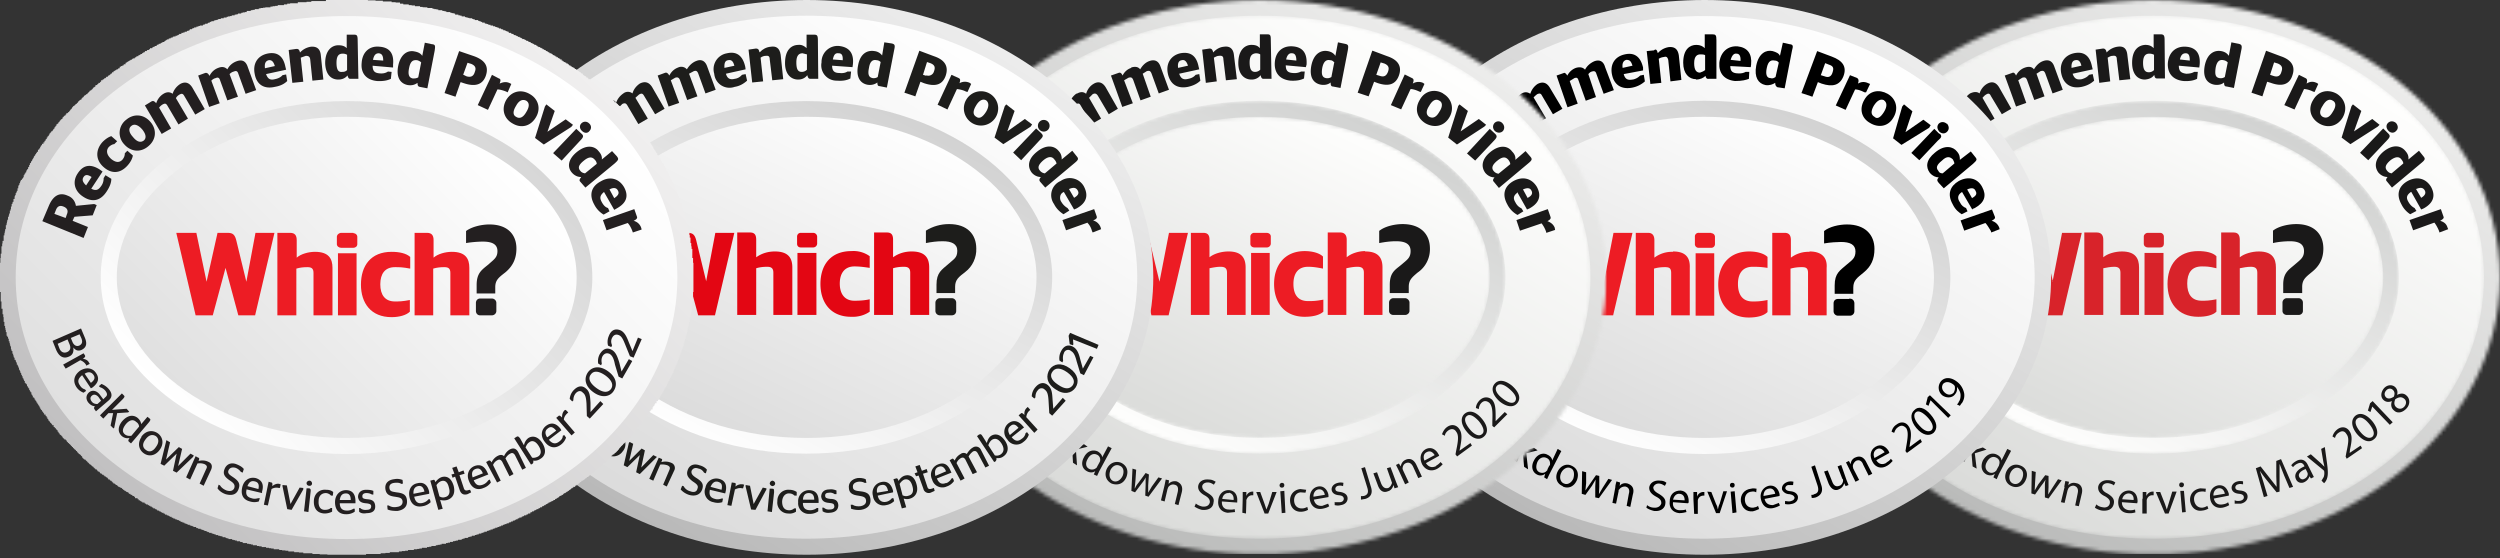<svg width="685" height="153" fill="none" xmlns="http://www.w3.org/2000/svg"><rect width="100%" height="100%" fill="#333333" stroke="none"/><mask id="a" style="mask-type:alpha" maskUnits="userSpaceOnUse" x="495" y="0" width="190" height="152"><path fill-rule="evenodd" clip-rule="evenodd" d="M594.2 151.8h-8.4c-50.5-1.7-90.7-35-90.7-75.8 0-42 42.5-76 94.9-76 52.4 0 95 34 95 76 0 40.8-40.3 74-90.8 75.8Z" fill="#fff"/></mask><g mask="url(#a)"><path fill-rule="evenodd" clip-rule="evenodd" d="M495 151.8h190V0H495v151.8Z" fill="url(#b)"/></g><mask id="c" style="mask-type:alpha" maskUnits="userSpaceOnUse" x="499" y="4" width="182" height="144"><path fill-rule="evenodd" clip-rule="evenodd" d="M499.4 76c0 39.5 40.5 71.6 90.6 71.6 50 0 90.6-32 90.6-71.6 0-39.6-40.5-71.7-90.6-71.7-50 0-90.6 32-90.6 71.7" fill="#fff"/></mask><g mask="url(#c)"><path fill-rule="evenodd" clip-rule="evenodd" d="M499.4 76c0 39.5 40.5 71.6 90.6 71.6 50 0 90.6-32 90.6-71.6 0-39.6-40.5-71.7-90.6-71.7-50 0-90.6 32-90.6 71.7" fill="url(#d)"/></g><path fill-rule="evenodd" clip-rule="evenodd" d="M537.8 28.3c.3-1 1-2 2-2.7.9-.4 1.8-.6 2.6 0 .3-1 1-2 2-2.6 1.2-.7 2.4-.7 3.4 1l3.3 5.8-2.6 1.5-3-5c-.3-.7-.7-.8-1.3-.4-.4.2-.7.6-1 .9l3.3 5.7L544 34l-3-5c-.3-.7-.7-.8-1.3-.5l-1 1 3.3 5.7-2.6 1.5-4.6-8 1.8-1c.4-.2.8-.2 1.3.6M552.4 20.7c.5-1 1.3-1.8 2.5-2.2.9-.3 1.8-.3 2.4.5.6-1 1.4-1.9 2.6-2.3 1.2-.4 2.4-.2 3 1.6l2.3 6.3-2.8 1-2-5.5c-.3-.7-.6-.8-1.3-.6l-1.1.7 2.2 6.2-2.8 1-2-5.5c-.3-.7-.6-.8-1.3-.6l-1.1.7 2.2 6.2-2.8 1-3.1-8.5 2-.7c.4-.2.7-.1 1.1.7M567.6 18.6l2.7-.6c-.3-1.3-.9-1.7-1.7-1.5-.6.1-1.1.6-1 2.1Zm.3 1.6c.5 1.5 1.3 1.7 2.5 1.5 1-.3 1.6-.7 2-1.2l1-.2.4 1.8c-.7.6-1.6 1.3-3.4 1.7-3 .6-5-.8-5.6-3.6-.6-2.8.8-5 3.4-5.6 2.7-.6 4.4.6 5 3.6l.2.8-5.5 1.2ZM577.2 14.4a5 5 0 0 1 3-1.6c1.4-.2 2.5.2 2.7 2.3l.8 6.6-3 .3-.7-5.8c0-.8-.4-1-1.1-.9-.6 0-1 .3-1.4.5l.7 6.5-3 .4-1-9.1 2-.3c.5 0 .8.2 1 1M590.2 19.1V15c-.4-.2-.8-.3-1.3-.3-.9 0-1.7.5-1.7 2.5s.6 2.6 1.6 2.6c.5 0 1-.2 1.4-.6Zm0 1.5c-.4.6-1.2 1.1-2.5 1.2-2 0-3.5-1.5-3.5-4.6 0-3.6 1.8-4.8 3.6-4.9 1.1 0 1.7.3 2.3.9V9.4h1.8c1 0 1.2.3 1.2 1.6l.1 10.5h-2.1c-.4 0-.7-.1-.8-.9ZM597.3 16.3l2.7.3c0-1.4-.3-2-1.1-2-.7 0-1.3.3-1.6 1.7ZM597 18c0 1.6.7 2 2 2.2 1 0 1.7-.2 2.2-.5h1l-.2 1.9c-.8.4-1.9.7-3.7.6-3-.3-4.5-2.2-4.3-5 .3-3 2.3-4.6 5-4.4 2.7.2 4 1.9 3.7 5l-.1.7-5.6-.5ZM609.6 21.1l.8-4c-.3-.3-.6-.5-1.1-.6-.9-.2-1.8 0-2.2 2-.3 2 0 2.7 1 2.9.6.1 1 0 1.5-.3Zm-.2 1.5c-.6.5-1.5.8-2.7.6-2-.4-3.2-2-2.6-5.2.7-3.5 2.8-4.3 4.5-4 1.1.2 1.7.7 2.1 1.3l.7-3.7 2 .4c.8.2 1 .5.7 1.8l-2 10.3-2-.4c-.5 0-.7-.3-.7-1ZM622 20.5l.9.3c1.2.4 1.9 0 2.2-1.1.4-1.1.2-1.8-1-2.3l-1-.3-1.1 3.4Zm-1.1-6.6 4 1.5c3 1 4.1 2.8 3.2 5.3-.8 2.5-2.9 3.1-5.9 2l-1-.3-1.3 4-3-1 4-11.5ZM631.3 24.4l-2.6 5.6-2.8-1.2 4-8.3 1.8.9c.4.2.6.5.3 1.5.8-.5 1.7-.7 2.7-.2.2 0 .3.2.5.3l-1 2.2-.4-.1c-1-.5-2-.7-2.5-.7M639.2 30.6c1-1.5.8-2.6 0-3-.9-.6-1.9-.2-2.8 1.4-1 1.5-.8 2.5 0 3 1 .5 1.9.2 2.8-1.4Zm-5.4-3.2c1.5-2.6 4.2-3 6.5-1.7 2.2 1.4 3 4 1.6 6.5-1.5 2.5-4.2 3-6.5 1.6s-3.1-4-1.6-6.4ZM644.3 29.1l.4-.5 2.3 1.8-2 5.6 5-3.4 2 1.6-.5.5-7.5 4.8-2.4-1.8 2.7-8.6M654.3 33.7c.6-.6 1.5-.6 2.2 0 .6.7.7 1.6 0 2.2-.5.6-1.4.6-2 0-.7-.7-.8-1.6-.2-2.2Zm-7.6 8.1 6.3-6.6 1.4 1.4c.6.6.5 1-.5 2l-5 5.3-2.2-2ZM655.3 47.5l3.2-2.7c0-.4-.2-.7-.5-1.1-.5-.7-1.4-1-3 .2-1.4 1.2-1.6 2-1 2.8.4.5.7.7 1.3.8Zm-1 1c-.9 0-1.8-.3-2.6-1.2-1.2-1.6-1-3.7 1.3-5.7 2.8-2.3 5-1.6 6.1-.2.7.8.9 1.5.8 2.3l2.9-2.4 1.2 1.5c.6.7.5 1-.6 1.9l-8 6.7-1.4-1.7c-.3-.3-.3-.6.2-1.2ZM662 51.8l1.4 2.4c1.2-.7 1.3-1.4 1-2-.4-.7-1-1-2.4-.4Zm-1.4.8c-1.3.9-1.3 1.7-.7 2.7.5.9 1.1 1.4 1.7 1.7l.5.8-1.7.9A6.7 6.7 0 0 1 658 56c-1.5-2.7-.8-5 1.7-6.4 2.6-1.4 5-.7 6.4 1.6 1.3 2.4.7 4.4-2 5.9l-.7.3-2.7-4.8ZM667 61l-5.8 2.1-1-2.8 8.6-3 .7 2c.2.4 0 .7-.9 1.2 1 .3 1.7.8 2 1.8l.2.5-2.4.9-.1-.4c-.4-1-.9-1.8-1.2-2.2" fill="#1A1919"/><mask id="e" style="mask-type:alpha" maskUnits="userSpaceOnUse" x="522" y="27" width="136" height="98"><path fill-rule="evenodd" clip-rule="evenodd" d="M522.7 76c0 26.2 30.8 48.3 67.3 48.3s67.3-22.1 67.3-48.3c0-26.2-30.8-48.4-67.3-48.4S522.7 49.8 522.7 76" fill="#fff"/></mask><g mask="url(#e)"><path fill-rule="evenodd" clip-rule="evenodd" d="M522.7 76c0 26.2 30.8 48.3 67.3 48.3s67.3-22.1 67.3-48.3c0-26.2-30.8-48.4-67.3-48.4S522.7 49.8 522.7 76" fill="url(#f)"/></g><mask id="g" style="mask-type:alpha" maskUnits="userSpaceOnUse" x="526" y="31" width="128" height="89"><path fill-rule="evenodd" clip-rule="evenodd" d="M527 76c0 23.8 28.9 44 63 44 34.2 0 63-20.2 63-44 0-23.9-28.8-44-63-44-34.1 0-63 20.1-63 44" fill="#fff"/></mask><g mask="url(#g)"><path fill-rule="evenodd" clip-rule="evenodd" d="M527 76c0 23.8 28.9 44 63 44 34.2 0 63-20.2 63-44 0-23.9-28.8-44-63-44-34.1 0-63 20.1-63 44" fill="url(#h)"/></g><path fill-rule="evenodd" clip-rule="evenodd" d="M562.5 77.2 560 66c-.4-1.7-1-2.2-2.5-2.2h-2.7l-3.1 13.4-2.8-13.4h-5.4l5.2 22.5h4.8l3.4-12.9 3.5 13h4.7l5.3-22.6H565l-2.6 13.4M581.4 68.9c-1.8 0-4 .6-5.1 1.6v-4.8c0-1.2-.5-2-1.8-2h-3.4v22.6h5.2V73.5c1-.2 2-.4 3-.4s1.7.3 1.7 1.6v11.6h5.1v-13c0-2.5-1-4.4-4.7-4.4M587.6 86.3h5.2v-17h-5.2v17ZM593.9 77.8c0 5.1 2.8 9 8.4 9 2.1 0 4-.4 5-1.4V82c-2 .4-2.9.4-4 .4-2.8 0-4-1.8-4-4.7 0-2.9 1.2-4.7 4-4.7 1.1 0 2 0 4 .5v-3.3c-1-1-2.9-1.4-5-1.4-5.6 0-8.4 3.8-8.4 9M618.9 68.9c-1.8 0-4 .6-5.2 1.6v-4.8c0-1.2-.4-2-1.7-2h-3.4v22.6h5.1V73.5c1-.2 2-.4 3-.4 1.1 0 1.8.3 1.8 1.6v11.6h5.1v-13c0-2.5-1-4.4-4.7-4.4M591.9 63.8h-3.4c-.6 0-1.1.5-1.1 1v2c0 .6.5 1 1.1 1h3.4c.6 0 1-.4 1-1v-2c0-.5-.4-1-1-1" fill="#D8232A"/><path fill-rule="evenodd" clip-rule="evenodd" d="M629.2 61.4c-2.2 0-4.9.6-6.4 1.8v3.4c1.7-.4 3.7-.5 4.6-.5 2.4 0 3.9.7 3.9 2.7 0 1.7-.9 2.3-2.3 3.5-1.8 1.6-3.4 2.3-3.4 5.7v2.3h5.2v-1.7c0-2 1-2.7 2.7-4.1 2.1-1.7 3.1-3.7 3.1-6.4 0-3.9-2.5-6.7-7.4-6.7M629.8 81.7h-3.2c-.7 0-1.2.6-1.2 1.2v2.3c0 .6.5 1.1 1.2 1.1h3.2c.7 0 1.2-.5 1.2-1.1v-2.3c0-.6-.5-1.2-1.2-1.2M539.9 123.7l.8-.3 2.6-.8 1 .6-3.2 1 .5 4.2-1.1-.6-.3-3.5-.8.2-1.2 2-.9-.6 4.5-7.4 1 .5-3 4.7M547.7 127.6l.1-.4c.2-.7 0-1.4-.8-1.8-1-.5-2 0-2.6 1.2-.6 1-.5 2.2.6 2.8.6.3 1.4.2 2-.5l.2-.4.5-.9Zm3.3-4-3.3 6.3-.6 1.4-.9-.5.4-1c-.6.5-1.4.6-2.3.2-1.3-.7-1.7-2.2-1-3.8 1-1.8 2.6-2.3 3.9-1.6.8.4 1.2 1 1.2 1.6l1.6-3.2 1 .5ZM550.8 129.7c-.5 1.2-.2 2.4.8 2.8 1 .4 2-.2 2.5-1.4.4-1 .4-2.3-.8-2.8-1.1-.5-2.1.4-2.5 1.4Zm4.3 1.7c-.8 2-2.6 2.4-3.9 1.8-1.5-.6-2.2-2.2-1.5-3.9.8-1.8 2.4-2.4 4-1.7 1.5.6 2.1 2.2 1.4 3.8ZM557.8 129.3l-.2 3.1-.1 2 1-1.7 1.9-2.5.9.2v3.1l-.1 2 1-1.6 1.7-2.6 1 .3-3.6 5-1-.3v-2.9c0-.7 0-1.3.2-2a17 17 0 0 1-1.2 1.7l-1.7 2.4-1-.3.1-6.2 1 .3M565.6 133.4l.3-1.6 1 .2-.2 1c.4-.5 1.2-.9 2.2-.6.8.1 2 .9 1.5 2.9l-.8 3.4-1-.2.7-3.4c.2-.9 0-1.7-1-2-.6-.1-1.3.2-1.6.8l-.2.5-.8 3.4-1-.2 1-4.2M574.4 138.2c.4.4 1 .7 1.8.8 1 .2 1.8-.3 1.9-1.2.1-.7-.3-1.2-1.3-1.8-1.3-.6-2-1.4-1.9-2.6.2-1.2 1.4-2 3-1.8.8 0 1.4.4 1.7.6l-.4.8c-.2-.2-.8-.5-1.5-.6-1.1-.1-1.6.5-1.7 1-.1.8.4 1.3 1.4 1.8 1.3.8 2 1.5 1.8 2.7-.2 1.3-1.2 2.2-3.2 2-.8-.1-1.6-.5-2-.8l.4-.9M584.6 137c.1-.6-.1-1.7-1.3-1.8-1.1 0-1.7.9-1.8 1.6l3.1.2Zm-3.2.6c0 1.4.9 2.1 2 2.2a4 4 0 0 0 1.6-.2l.1.8c-.4.1-1 .3-2 .2-1.8-.1-2.8-1.4-2.7-3.2.1-1.8 1.3-3 3-3 2 .2 2.3 2 2.3 3l-.1.5-4.2-.3ZM587.1 136.6v-1.8h1v1.1c.3-.7 1-1.2 1.7-1.2h.3v1h-.4c-.7 0-1.3.5-1.5 1.3v3.7H587v-4M591.9 134.8l1.3 3.3.5 1.5.5-1.6 1-3.3h1.2l-2.2 6h-1l-2.5-5.9h1.2M597.9 140.4l-.5-5.9h1l.5 5.8-1 .1Zm.5-7.6c0 .3-.2.7-.6.7a.6.6 0 0 1-.7-.6c0-.4.2-.7.6-.7.4 0 .7.2.7.6ZM605 139.4a4 4 0 0 1-1.6.5c-1.7.3-3-.8-3.3-2.6-.2-1.8.9-3.2 2.8-3.5l1.5.1-.1.9c-.3-.1-.7-.2-1.3-.1-1.3.1-2 1.2-1.8 2.4.2 1.4 1.2 2.1 2.3 2 .6-.1 1-.3 1.3-.5l.3.8M609.6 135.3c-.1-.7-.6-1.7-1.8-1.5-1 .2-1.4 1.3-1.3 2l3-.5Zm-3 1.3c.3 1.4 1.3 1.8 2.4 1.6.7-.1 1.2-.3 1.5-.6l.3.8c-.3.2-.9.5-1.8.7-1.8.3-3.1-.7-3.4-2.4-.3-1.8.4-3.3 2.1-3.7 2-.3 2.7 1.3 3 2.3v.5l-4.1.8ZM612.4 137.1c.3.2 1 .2 1.5.1.7-.2 1-.6.9-1.1-.1-.5-.5-.7-1.3-.8-1.2-.1-1.8-.6-2-1.3-.2-.9.4-1.8 1.6-2.1a3 3 0 0 1 1.5 0v.8c-.3 0-.8-.2-1.3 0-.6.1-.9.6-.8 1 .1.5.5.6 1.3.7 1.1.1 1.8.5 2 1.3.2 1-.4 2-1.8 2.3h-1.7v-.9M625.9 130.4l-1.3-3.3v7.6l-.8.2-2.6-3.2a37 37 0 0 1-2-2.7l1.1 3.5 1 3.4-1 .3-2.2-7.9 1.3-.5 2.6 3.3 1.8 2.3-.1-2.9v-4.2l1.3-.5 3.3 7.6-1 .3-1.4-3.3M631.8 128.5c-1.1.4-2.3 1.2-1.8 2.2.3.6.9.8 1.4.5.7-.3 1-1 .9-1.5l-.1-.3-.5-1Zm1.4 2.6-.4-.6c-.2.6-.6 1.2-1.4 1.6-1 .5-2 0-2.3-.8-.6-1.3.2-2.6 2.3-3.5v-.1c-.2-.5-.7-1.2-1.8-.7a3 3 0 0 0-1.3 1l-.5-.5c.3-.5 1-1 1.6-1.3 1.6-.7 2.5.2 3 1.3l1 2 .6 1.2-.8.4ZM633.2 124.5l2.8 2.5.9.9-.3-1.3-.6-3.6 1-.5.6 4.4c.3 2.2.3 3.3 0 4.2a3 3 0 0 1-.8 1.3l-.7-.7.6-1a3.2 3.2 0 0 0 .1-1.7l-.2-.2-4.5-3.7 1-.6M643 125.7l-.3-.6.2-1.1c.6-2.8.8-4.1 0-5.1-.4-.7-1.1-1-2-.4-.7.4-1 1-1.1 1.5l-.7-.4c.2-.7.6-1.4 1.4-2 1.4-1 2.7-.4 3.3.6.8 1.2.6 2.7.1 5l-.1.9 3-2 .4.7-4.2 2.9M646.7 118.3c1.3 1.6 2.5 2 3.3 1.4.8-.7.4-2-.8-3.5-1.3-1.6-2.5-2.2-3.3-1.5-.8.6-.6 1.9.8 3.6Zm3.3-2.9c1.7 2.1 1.8 4 .4 5-1.2 1-2.9.5-4.6-1.5-1.6-2-1.7-3.9-.4-5 1.3-1 3-.4 4.6 1.5ZM650 111.4l-.5 1.5-.7-.4.6-2 .7-.6 5.5 5.8-.8.7-4.8-5M658.8 109.3c-.8-.7-1.6-.5-2.5.1-.4 1-.3 1.7.3 2.2.6.5 1.5.6 2.2-.2.6-.7.6-1.6 0-2.1Zm-5-.4c.6.5 1.3.3 2.1-.2.3-.7.3-1.4-.3-1.9-.4-.4-1.2-.5-1.8.2-.6.7-.5 1.4 0 1.9Zm2.2 3.6c-.8-.6-1-1.6-.6-2.6-1 .4-1.7.2-2.2-.2-1-.8-.9-2.2 0-3.3 1-1.1 2.3-1 3-.4.5.4.9 1.2.6 2.2 1-.5 1.9-.5 2.6.2 1 .9 1 2.4 0 3.5-1.2 1.3-2.6 1.4-3.4.6Z" fill="#1A1919"/><path d="M372 76c0 41.9 42.5 76 95 76s95-34 95-76c0-41.9-42.5-76-95-76-52.5.1-95 34.1-95 76" fill="url(#i)"/><path d="M376.3 76c0 39.6 40.6 71.6 90.6 71.6 50 0 90.6-32 90.6-71.6 0-39.6-40.5-71.6-90.6-71.6-50 0-90.6 32.1-90.6 71.6" fill="url(#j)"/><path d="M414.8 28.4c.4-1 1-2 2-2.7.8-.5 1.6-.6 2.5 0a5 5 0 0 1 2-2.7c1.2-.6 2.4-.6 3.4 1.1l3.4 5.7-2.6 1.5-3-5.1c-.3-.6-.6-.7-1.3-.4a7 7 0 0 0-1 .9l3.4 5.7-2.6 1.5-3-5.2c-.3-.6-.7-.7-1.3-.3l-1 .8 3.4 5.8-2.6 1.4-4.6-7.9 1.8-1.1c.2.2.6.2 1 1ZM429.4 20.8c.5-1 1.3-1.8 2.4-2.2 1-.3 1.9-.2 2.5.5.5-1 1.4-1.8 2.5-2.3 1.3-.5 2.5-.2 3 1.6l2.4 6.3-2.8 1-2-5.5c-.2-.7-.6-.8-1.2-.6-.5.1-.8.5-1 .7l2.1 6.3-2.8 1-2-5.6c-.2-.7-.5-.8-1.1-.6l-1.3.8 2.2 6.2-2.8 1-3-8.7 2-.7c.2-.1.5 0 1 .8Z" fill="#000"/><path fill-rule="evenodd" clip-rule="evenodd" d="M447.3 21.8c-1.2.2-2 0-2.4-1.5l5.3-1v-.8c-.7-3-2.4-4.2-5-3.6-2.8.6-4.1 2.8-3.5 5.6.6 2.8 2.6 4.1 5.6 3.5a7.2 7.2 0 0 0 3.4-1.7l-.3-1.8-1 .2c-.5.5-1.1.9-2 1.1Zm0-3.8-2.7.6c-.2-1.4.3-2 1-2.2.9 0 1.3.3 1.7 1.6Z" fill="#000"/><path d="M454.3 14.5a5 5 0 0 1 3-1.6c1.3-.1 2.4.3 2.7 2.3l.7 6.7-3 .4-.6-5.9c-.2-.7-.5-1-1.1-.8-.7.1-1 .2-1.5.5l.7 6.6-3 .3-1-9 2-.2c.4-.4.8-.3 1 .7Z" fill="#000"/><path fill-rule="evenodd" clip-rule="evenodd" d="M464.7 21.8c1.2 0 2.1-.5 2.6-1 .1.6.4.9 1 .8h2V11c0-1.4-.2-1.6-1.2-1.6h-2v3.8c-.5-.5-1.2-.9-2.3-.9-1.8 0-3.6 1.2-3.6 4.9 0 3 1.6 4.5 3.5 4.5Zm2.5-6.7v4.1c-.5.4-.9.5-1.4.7-1 0-1.6-.7-1.6-2.6 0-2 .9-2.4 1.7-2.4.5 0 .9 0 1.3.2ZM476 20.1c-1.2-.1-1.9-.5-1.9-2l5.6.3.1-.7c.3-3-1-4.7-3.7-5-2.7-.2-4.7 1.6-5 4.5-.2 2.8 1.3 4.7 4.3 5 2 0 3-.3 3.8-.6l.1-1.9h-1c-.5.3-1.3.5-2.2.4Zm1-3.4-2.8-.3c.4-1.4 1-1.8 1.6-1.7.7 0 1.2.5 1.1 2ZM483.7 23.3c1.1.2 2.1-.2 2.7-.6 0 .8.3 1 .6 1.2l2 .3 2-10.3c.4-1.4.3-1.7-.7-1.8l-1.8-.4-.8 3.6c-.3-.7-1-1-2-1.3-1.7-.4-3.8.5-4.5 4-.6 3.2.6 4.9 2.5 5.3Zm3.7-6.2-.9 4c-.5.3-.8.5-1.4.3-1 0-1.4-1-1-2.8.4-2 1.3-2.2 2.2-2 .5 0 .8.2 1 .5ZM501.9 15.5l-4-1.5-4.3 11.5 3 1 1.5-4 1 .4c3 1 5 .5 6-2 1-2.6-.2-4.3-3.2-5.4Zm-2 5.4-1-.3 1.2-3.3 1 .4c1.3.4 1.4 1 1 2.2-.3 1-1 1.5-2.2 1Z" fill="#000"/><path d="m508.3 24.5-2.6 5.6-2.7-1.2 3.9-8.3 2 .8c.3.3.5.5.2 1.5.8-.5 1.8-.6 2.8-.1l.5.2-1.1 2.3h-.4c-1.2-.6-2-.8-2.6-.8Z" fill="#000"/><path fill-rule="evenodd" clip-rule="evenodd" d="M517.2 25.7c-2.3-1.3-5-.9-6.4 1.7-1.5 2.6-.6 5.1 1.6 6.3 2.3 1.4 5 1 6.4-1.5 1.5-2.5.7-5.2-1.6-6.5Zm-1 1.8c.8.5 1 1.6 0 3.2s-1.9 2-2.6 1.3c-.9-.5-1.1-1.4-.2-3 1-1.6 2-2 2.9-1.5Z" fill="#000"/><path d="m521.2 29.2.5-.6 2.3 1.9-1.9 5.7 4.9-3.4 2 1.5-.4.7-7.6 4.7-2.3-1.8 2.5-8.7Z" fill="#000"/><path fill-rule="evenodd" clip-rule="evenodd" d="M533.4 33.9c-.7-.6-1.6-.6-2.2 0-.5.6-.5 1.4.2 2.2.7.6 1.5.6 2.1 0 .7-.7.5-1.6 0-2.2Zm-2 2.8-1.4-1.4-6.3 6.6 2.2 2 5-5.3c1.2-1 1.2-1.3.6-2ZM528.8 47.4c.7.8 1.6 1.2 2.4 1.2-.5.6-.5.9 0 1.5l1.4 1.5 8-6.7c1.1-1 1.2-1.2.6-1.9l-1.2-1.5-3 2.3c0-.7 0-1.4-.8-2.3-1-1.3-3.3-2-6 .3-2.5 2-2.6 4-1.4 5.6Zm6.7-2.6-3.2 2.7c-.6 0-1-.2-1.2-.7-.7-.8-.5-1.6 1-2.8 1.4-1.4 2.3-1 3-.3.2.4.4.8.4 1.1ZM537 55.4c-.7-1-.7-2 .6-2.8l2.8 4.8.2-.2.5-.2c2.7-1.5 3.3-3.4 2-5.8-1.3-2.4-3.8-3-6.4-1.6-2.4 1.4-3.2 3.6-1.7 6.3.8 1.7 1.8 2.3 2.5 2.8l1.6-.8-.4-.9c-.6-.2-1.3-.7-1.7-1.6Zm3.4-1-1.4-2.5c1.4-.6 2-.3 2.3.4.4.7.3 1.3-1 2Z" fill="#000"/><path d="m544 61.1-5.8 2.1-1-2.8 8.6-3 .8 2c.1.4 0 .6-.9 1.1a3 3 0 0 1 2.1 1.9l.1.4-2.3.9-.1-.4c-.6-1-1.1-1.8-1.5-2.2Z" fill="#000"/><path d="M399.7 76c0 26.2 30.8 48.4 67.3 48.4 36.6 0 67.4-22.2 67.4-48.4S503.6 27.6 467 27.6c-36.5.2-67.3 22.2-67.3 48.4" fill="url(#k)"/><path d="M404 76c0 23.9 28.8 44 63 44 34 0 62.9-20.2 62.9-44 0-23.9-28.9-44-63-44-34 0-63 20.1-63 44" fill="url(#l)"/><path d="M439.5 77.2 436.8 66c-.3-1.7-1-2.2-2.4-2.2h-2.7l-3.1 13.4-2.7-13.4h-5.5l5.2 22.6h4.8l3.4-13 3.5 13h4.7l5.3-22.6h-5.2l-2.6 13.4ZM458.4 69a8 8 0 0 0-5.1 1.6v-4.8c0-1.2-.5-2-1.7-2h-3.4v22.6h5V73.6c1-.3 2-.4 3-.4 1.1 0 1.7.2 1.7 1.6v11.6h5.1v-13c.1-2.5-.8-4.5-4.6-4.5M464.6 69.4h5.1v17.1h-5.1zM470.8 78c0 5 2.8 9 8.4 9 2 0 4-.4 5.1-1.5v-3.3c-2 .4-3 .4-4.1.4-2.7 0-4-1.8-4-4.8 0-2.9 1.3-4.7 4-4.7 1.2 0 2.2 0 4.1.3v-3c-1-1-3-1.5-5-1.5-5.7 0-8.5 4-8.5 9M495.8 69a8 8 0 0 0-5.1 1.6v-4.8c0-1.2-.4-2-1.7-2h-3.4v22.6h5V73.6c1.2-.3 2-.4 3.1-.4s1.7.2 1.7 1.6v11.6h5.1v-13c.2-2.5-1-4.5-4.7-4.5M468.9 63.8h-3.4a1 1 0 0 0-1.1 1.1v2a1 1 0 0 0 1 1h3.5a1 1 0 0 0 1-1v-2a1 1 0 0 0-1-1" fill="#ED1C24"/><path d="M506.1 61.5c-2.2 0-4.8.6-6.3 1.8v3.4c1.7-.3 3.7-.4 4.6-.4 2.5 0 4 .7 4 2.6 0 1.9-1 2.4-2.4 3.6-1.8 1.6-3.3 2.3-3.3 5.7v2.3h5.1v-1.7c0-2 1.1-2.7 2.8-4.1 2.1-1.7 3-3.7 3-6.5 0-3.9-2.6-6.7-7.5-6.7M506.7 81.9h-3.1c-.6 0-1.2.4-1.2 1.2v2.2c0 .6.5 1.2 1.2 1.2h3.3c.6 0 1.2-.5 1.2-1.2V83c-.1-.8-.6-1.2-1.4-1.2M416.9 123.8c.2-.2.6-.3.8-.3l2.6-.8 1 .7-3.1.8.5 4.4-1.1-.7-.3-3.5-.7.2-1 2-1-.7 4.6-7.4.8.6-3.1 4.7Z" fill="#000"/><path fill-rule="evenodd" clip-rule="evenodd" d="m424.5 130 3.3-6.4-1-.6-1.5 3.2c0-.5-.4-1.2-1.3-1.6-1.2-.7-2.9-.1-3.7 1.6-.9 1.6-.4 3.2.8 3.8a2 2 0 0 0 2.3-.2l-.3 1 .8.5.6-1.3Zm.2-2.7c0 .1 0 .2-.2.3l-.5 1v.2l-.2.2c-.5.6-1.3.7-2 .4-1-.5-1-1.6-.6-2.7.5-1.2 1.6-1.7 2.6-1.2.7.3 1 1 .9 1.8ZM428.2 133.3c1.3.6 3 .3 3.9-1.8.6-1.7.1-3.2-1.5-3.9-1.4-.7-3.1 0-3.9 1.8-.7 1.7 0 3.2 1.5 3.8Zm.4-.8c-1-.3-1.4-1.6-.9-2.8.4-1 1.6-2 2.7-1.4 1 .4 1 1.8.7 2.8-.5 1.2-1.6 1.8-2.5 1.4Z" fill="#000"/><path d="M434.6 129.4v3l-.2 2 1.1-1.6 1.8-2.6.9.2v3l-.1 2 1-1.7 1.6-2.5 1 .3-3.6 5-1-.2v-3l.1-1.9-1 1.7-1.8 2.5-1-.3.1-6.2 1.1.3ZM442.6 133.5c0-.6.2-1.1.3-1.6l1 .3-.1 1c.3-.6 1.2-1 2.2-.7.8.3 2 1 1.4 3l-.7 3.4-1-.3.6-3.3c.3-1 0-1.8-1-2-.7 0-1.3.3-1.6.8-.2.1-.2.2-.2.5l-.7 3.4-1-.2.8-4.3ZM451.3 138.4a3 3 0 0 0 1.9.7c1 .1 1.8-.4 2-1.2 0-.8-.3-1.2-1.4-1.8-1.3-.7-2-1.5-1.9-2.6.2-1.2 1.4-2 3-1.8.8 0 1.4.3 1.7.6l-.4.8c-.2 0-.7-.5-1.5-.6-1-.1-1.5.5-1.7 1 0 .7.4 1.2 1.5 1.8 1.3.8 2 1.5 1.8 2.7-.1 1.2-1.2 2.2-3.1 2-.8-.2-1.6-.5-2.1-.9l.2-.7Z" fill="#000"/><path fill-rule="evenodd" clip-rule="evenodd" d="M460.2 139.8c-1 0-2-.7-1.8-2.2l4.1.3c.2-.1.2-.3.2-.5 0-1.1-.3-2.8-2.2-3-1.9 0-3 1.2-3 3-.2 1.8.8 3 2.6 3.2.9 0 1.6-.2 2-.3l-.2-.7c-.5.2-1 .2-1.7.2Zm0-4.5c1.2.1 1.4 1.1 1.4 1.8l-3.2-.2c.2-.7.7-1.7 1.8-1.6Z" fill="#000"/><path d="M464 136.7v-1.9h1v1.3c.2-.8 1-1.3 1.7-1.3h.3v1h-.3c-.8 0-1.4.6-1.5 1.3v3.7h-1l-.2-4.1ZM468.9 134.8l1.3 3.3c.3.5.4 1 .5 1.5.1-.5.2-1 .5-1.6l1-3.4h1l-2 6h-1l-2.4-5.9 1 .1Z" fill="#000"/><path fill-rule="evenodd" clip-rule="evenodd" d="M474.7 133.6c.4 0 .6-.3.6-.7 0-.4-.2-.6-.7-.6-.4 0-.6.3-.6.7 0 .4.4.6.7.6Zm-.5 1.1.5 5.9 1.1-.2-.5-5.8-1 .1Z" fill="#000"/><path d="M482 139.5c-.2 0-.8.4-1.7.6-1.8.2-3-.9-3.3-2.7-.2-1.8.9-3.3 2.8-3.5.6-.2 1.2 0 1.5 0l-.1 1c-.3-.2-.8-.3-1.2-.2-1.4.1-2 1.2-1.9 2.4.1 1.4 1.1 2.1 2.3 2 .6-.1 1-.2 1.3-.5l.3.9Z" fill="#000"/><path fill-rule="evenodd" clip-rule="evenodd" d="M485.8 138.4c-1 0-2-.3-2.3-1.7l4.1-.8v-.5c-.2-1-1-2.6-2.9-2.3-1.7.4-2.6 2-2.2 3.7.4 1.8 1.6 2.8 3.4 2.4a7 7 0 0 0 1.8-.7l-.3-.7-1.6.6Zm-1.2-4.5c1.2-.3 1.7.7 1.8 1.4l-3.2.6c0-.8.3-1.8 1.4-2Z" fill="#000"/><path d="M489.2 137.3c.4 0 1 .2 1.5 0 .7-.2 1-.5 1-1-.2-.5-.5-.7-1.4-.9-1 0-1.7-.6-2-1.2-.2-1 .4-1.8 1.6-2.2a3 3 0 0 1 1.5 0l-.1.9H490c-.6.1-.9.6-.8 1 .2.4.5.6 1.4.7 1 .1 1.7.5 2 1.3.2 1-.4 2-1.8 2.2a4 4 0 0 1-1.7 0v-.8ZM496.3 127.9l1-.4 1.7 5.3c.7 2-.2 3-1.5 3.5-.4.1-.9.2-1.1.1l-.1-.8c.2 0 .6 0 .8-.2.9-.2 1.4-.8.9-2.4l-1.7-5.1ZM505.9 131.4l.6 1.5-.8.3-.4-.8c-.1.5-.5 1.3-1.5 1.7-.8.4-2 .2-2.8-1.7l-1.2-3.2 1-.3 1.2 3c.4 1.1 1 1.6 2 1.2.7-.2 1-1 1-1.4 0-.2 0-.4-.2-.5l-1.3-3.4 1-.4 1.4 4ZM506.5 128.1l-.7-1.4.8-.4.5.9a2 2 0 0 1 1.4-1.9c.7-.3 2-.5 2.9 1.4l1.6 3.1-1 .5-1.5-3c-.3-.9-1-1.5-2-1-.5.4-.9 1-.8 1.6l.1.5 1.6 3.1-1 .5-1.9-3.9Z" fill="#000"/><path fill-rule="evenodd" clip-rule="evenodd" d="M516.9 126.8c-1 .6-2.1.5-2.8-.7l3.6-2-.1-.2-.1-.3c-.6-1-1.9-2.2-3.6-1.2-1.5.9-1.7 2.6-.8 4.2.8 1.5 2.4 2 4 1 .7-.4 1.2-1 1.5-1.3l-.5-.6c-.3.4-.6.7-1.2 1Zm-2.7-3.7c1-.6 1.8.2 2.2.8l-2.8 1.6c-.3-.7-.4-1.8.6-2.4Z" fill="#000"/><path d="m522.5 124.1-.4-.5.2-1.2c.5-2.8.6-4.1 0-5.1-.6-.6-1.3-1-2.3-.2-.6.4-.8 1-1 1.5l-.7-.3a3 3 0 0 1 1.4-2c1.3-1 2.6-.5 3.2.4.9 1.2.8 2.8.4 5l-.1.8 3-2.2.4.8-4.1 3Z" fill="#000"/><path fill-rule="evenodd" clip-rule="evenodd" d="M529.8 118.6c1.2-1.2 1-2.9-.8-5-1.7-2-3.4-2.4-4.5-1.2-1.2 1-1 3 .6 4.9 1.7 2 3.5 2.3 4.7 1.3Zm-.6-.7c-.8.6-2 .2-3.3-1.3-1.5-1.6-1.7-3-1-3.6.7-.7 2 0 3.3 1.4 1.3 1.4 1.8 2.8 1 3.5Z" fill="#000"/><path d="m529 109.6-.6 1.6-.7-.4.5-2 .6-.5 5.7 5.5-.7.7-4.9-4.9Z" fill="#000"/><path fill-rule="evenodd" clip-rule="evenodd" d="M536.7 110.1c-.1.4-.4.6-.5.7l.8.4.4-.6.2-.2c.5-.8.7-1.6.6-2.5a5.2 5.2 0 0 0-2.1-3.4c-1.6-1.2-3.3-1.2-4.3 0-1 1.3-.7 3 .5 3.9 1.1.7 2.6.7 3.4-.4.5-.6.6-1.2.5-2 .6.8 1 1.5 1 2.3 0 .6-.1 1.3-.5 1.8Zm-1.4-2.5c-.7.7-1.6.7-2.4 0-.8-.7-1-1.6-.5-2.4.8-.8 1.9-.6 3 .3l.2.3c.1.5.1 1.1-.3 1.8Z" fill="#000"/><mask id="m" style="mask-type:alpha" maskUnits="userSpaceOnUse" x="250" y="0" width="191" height="152"><path fill-rule="evenodd" clip-rule="evenodd" d="M349.4 151.8H341c-50.5-1.7-90.8-35-90.8-75.8 0-42 42.5-76 95-76 52.4 0 95 34 95 76 0 40.8-40.3 74-90.8 75.8Z" fill="#fff"/></mask><g mask="url(#m)"><path d="M250.2 151.8h190V0h-190v151.8Z" fill="url(#n)"/></g><mask id="o" style="mask-type:alpha" maskUnits="userSpaceOnUse" x="254" y="4" width="182" height="144"><path fill-rule="evenodd" clip-rule="evenodd" d="M254.6 76c0 39.5 40.5 71.6 90.6 71.6 50 0 90.6-32 90.6-71.6 0-39.6-40.6-71.7-90.6-71.7-50 0-90.6 32-90.6 71.7" fill="#fff"/></mask><g mask="url(#o)"><path d="M254.6 76c0 39.5 40.5 71.6 90.6 71.6 50 0 90.6-32 90.6-71.6 0-39.6-40.6-71.7-90.6-71.7-50 0-90.6 32-90.6 71.7" fill="url(#p)"/></g><path fill-rule="evenodd" clip-rule="evenodd" d="M343 21.8c1.1 0 2-.6 2.4-1.2.2.8.4 1 .8 1h2.2l-.2-10.6c0-1.3-.1-1.6-1-1.6h-2v3.8c-.5-.6-1.1-.9-2.3-.9-1.7 0-3.6 1.3-3.6 5 0 3 1.6 4.5 3.6 4.5Zm-10.6-7.4c.7-.8 1.7-1.5 3-1.6 1.3-.2 2.5.3 2.7 2.3l.8 6.6-3 .3-.7-5.8c0-.8-.4-1-1.2-.9-.5 0-1 .3-1.4.5l.8 6.5-3 .4-1-9.1 2-.3c.5 0 .8.2 1 1Zm-9.3 5.8c.5 1.5 1.3 1.7 2.5 1.4 1-.2 1.6-.6 2-1.1l1-.2.3 1.8c-.6.6-1.6 1.3-3.4 1.7-3 .6-4.9-.8-5.5-3.6-.6-2.8.8-5 3.4-5.6 2.7-.5 4.4.6 5 3.6l.2.8-5.5 1.2Zm-.3-1.6 2.7-.6c-.4-1.3-1-1.7-1.7-1.5-.7.1-1.2.6-1 2.1Zm-12.8 0c-1.1.3-2 1.2-2.4 2.1-.4-.8-.7-.9-1.2-.7l-2 .7 3.1 8.6 2.9-1L308 22l1.2-.7c.7-.2 1-.1 1.3.6l2 5.6 2.8-1-2.2-6.3 1.1-.7c.7-.2 1-.1 1.3.6l2 5.5 2.8-1-2.3-6.3c-.6-1.8-1.8-2-3-1.6-1.2.4-2 1.3-2.6 2.3-.6-.8-1.5-.8-2.5-.5Zm-15 7c-1 .7-1.7 1.7-2 2.7-.5-.8-.9-.8-1.3-.6l-1.8 1.1 4.6 7.9 2.6-1.5-3.3-5.7v-.1l1-.8c.6-.4 1-.3 1.3.3l3 5.1 2.6-1.5-3.3-5.7 1-1c.6-.3 1-.2 1.4.4l3 5.1 2.5-1.5L303 24c-1-1.7-2.3-1.7-3.4-1-1 .6-1.7 1.6-2 2.7-.9-.7-1.7-.5-2.6 0Zm50.3-6.5Zm0-4.2v4.2a2 2 0 0 1-1.4.6c-1 0-1.5-.7-1.5-2.6 0-2 .8-2.4 1.7-2.5.5 0 .9.1 1.2.3Zm9.9 1.7-2.8-.3c.3-1.4 1-1.8 1.6-1.7.8 0 1.2.6 1.2 2Zm-2.9 1.3c0 1.6.7 2 1.9 2.1 1 .1 1.7-.1 2.3-.4h1l-.2 1.9c-.8.4-1.9.7-3.7.6-3-.3-4.5-2.2-4.3-5 .2-3 2.2-4.6 4.9-4.4 2.7.2 4 1.8 3.8 5l-.2.7-5.5-.5Zm13.3-.9-.8 4.1a2 2 0 0 1-1.5.3c-1-.2-1.3-1-1-2.8.4-2 1.3-2.3 2.2-2.1.5 0 .8.3 1 .5Zm-1 5.6c-.6.5-1.5.8-2.7.6-2-.4-3.2-2-2.6-5.2.7-3.5 2.8-4.3 4.5-4 1.1.2 1.7.7 2.1 1.3l.7-3.7 1.9.4c1 .2 1 .5.8 1.8l-2 10.3-2.1-.4c-.4 0-.6-.3-.6-1Zm13.5-1.8-1-.3 1.2-3.4 1 .3c1.2.5 1.4 1.2 1 2.3-.4 1-1 1.5-2.2 1.1Zm-2-6.9 4 1.5c3 1 4.1 2.8 3.2 5.3-.9 2.5-2.9 3.1-6 2l-.8-.3-1.5 4-3-1 4-11.5Zm7.8 16.1 2.6-5.6c.5 0 1.4.2 2.4.7l.4.1 1-2.2-.4-.3a3 3 0 0 0-2.8.2c.4-1 .2-1.3-.2-1.5l-2-1-3.8 8.4L384 30Zm10.5.6c1-1.5.8-2.6 0-3-.9-.6-1.9-.2-2.8 1.4-1 1.5-.8 2.5 0 3 1 .5 1.9.2 2.8-1.4Zm1-5c-2.2-1.3-5-.8-6.4 1.8-1.5 2.5-.7 5 1.6 6.4 2.3 1.3 5 .9 6.5-1.6s.6-5.2-1.6-6.5Zm4.1 3.5.4-.5 2.3 1.8-2 5.6 5-3.4 2 1.6-.5.5-7.5 4.9-2.4-1.9 2.7-8.5Zm12.1 4.6c-.6-.6-1.5-.6-2.1 0-.6.7-.5 1.6.1 2.2.7.6 1.6.6 2.2 0 .5-.6.5-1.5-.2-2.2ZM402 42l6.2-6.7 1.5 1.4c.6.6.5 1-.5 2l-5 5.3-2.3-2Zm11.8 3-3.2 2.6a2 2 0 0 1-1.3-.7c-.7-.8-.5-1.7 1-2.9 1.6-1.3 2.4-.9 3-.2.3.4.5.8.5 1.1Zm-4.3 3.6c-.8 0-1.7-.3-2.5-1.2-1.2-1.6-1.1-3.7 1.3-5.7 2.8-2.3 5-1.6 6-.2.8.8 1 1.5.9 2.3l2.8-2.4 1.3 1.5c.6.7.5 1-.6 1.9l-8 6.7-1.4-1.7c-.3-.3-.3-.6.2-1.2Zm9.1 5.7-1.3-2.4c1.4-.6 2-.3 2.3.3.4.7.2 1.4-1 2Zm-2.7-1.6c-1.3.9-1.3 1.7-.7 2.7.5 1 1.1 1.4 1.7 1.7l.5.8-1.6 1A6.7 6.7 0 0 1 413 56c-1.5-2.7-.8-5 1.7-6.4 2.6-1.4 5-.7 6.4 1.6 1.3 2.4.7 4.4-2 5.9l-.7.3-2.7-4.8Zm.6 10.5 5.9-2c.3.4.8 1.1 1.2 2.2l.1.4 2.4-.8-.1-.6c-.4-1-1.2-1.5-2-1.8.9-.5 1-.8.8-1.3l-.7-2-8.6 3 1 3Z" fill="#1A1919"/><mask id="q" style="mask-type:alpha" maskUnits="userSpaceOnUse" x="277" y="27" width="136" height="98"><path fill-rule="evenodd" clip-rule="evenodd" d="M277.9 76c0 26.2 30.8 48.3 67.3 48.3s67.3-22.1 67.3-48.3c0-26.2-30.8-48.4-67.3-48.4S277.9 49.8 277.9 76" fill="#fff"/></mask><g mask="url(#q)"><path d="M277.9 76c0 26.2 30.8 48.3 67.3 48.3s67.3-22.1 67.3-48.3c0-26.2-30.8-48.4-67.3-48.4S277.9 49.8 277.9 76" fill="url(#r)"/></g><mask id="s" style="mask-type:alpha" maskUnits="userSpaceOnUse" x="282" y="31" width="127" height="89"><path fill-rule="evenodd" clip-rule="evenodd" d="M282.2 76c0 23.8 28.8 44 63 44 34.1 0 63-20.2 63-44 0-23.9-28.9-44-63-44-34.2 0-63 20.1-63 44" fill="#fff"/></mask><g mask="url(#s)"><path d="M282.2 76c0 23.8 28.8 44 63 44 34.1 0 63-20.2 63-44 0-23.9-28.9-44-63-44-34.2 0-63 20.1-63 44" fill="url(#t)"/></g><path fill-rule="evenodd" clip-rule="evenodd" d="M343.7 63.8h3.3c.7 0 1.2.4 1.2 1v2a1.1 1.1 0 0 1-1.2 1h-3.3c-.6 0-1.1-.4-1.1-1v-2c0-.5.5-1 1-1Zm-26 13.4L315 66c-.4-1.7-1-2.2-2.4-2.2h-2.7l-3.2 13.4-2.7-13.4h-5.4l5.2 22.5h4.8l3.4-12.9 3.5 13h4.7l5.3-22.6h-5.2l-2.6 13.4Zm13.7-6.7c1.2-1 3.3-1.6 5.2-1.6 3.7 0 4.7 1.9 4.7 4.4v13h-5.1V74.7c0-1.3-.7-1.6-1.8-1.6-1 0-2 .2-3 .4v12.8h-5.1V63.8h3.4c1.3 0 1.7.7 1.7 1.9v4.8Zm11.4 15.8h5.1v-17h-5.1v17Zm14.7.5c-5.6 0-8.4-3.9-8.4-9 0-5 2.8-9 8.4-9 2 0 4 .5 5 1.5v3.3c-2-.4-3-.5-4.1-.5-2.7 0-4 1.8-4 4.7 0 3 1.3 4.7 4 4.7 1.2 0 2.1 0 4.2-.4v3.3c-1.1 1-3 1.4-5.1 1.4Zm16.5-18c-1.8 0-3.9.7-5 1.7v-4.8c0-1.2-.5-2-1.8-2h-3.4v22.6h5.1V73.5c1-.2 2-.4 3-.4 1.1 0 1.8.3 1.8 1.6v11.6h5.1v-13c0-2.5-1-4.4-4.7-4.4Z" fill="#ED1C24"/><path fill-rule="evenodd" clip-rule="evenodd" d="M378 63.2c1.5-1.2 4.2-1.8 6.3-1.8 5 0 7.5 2.8 7.5 6.7a7.7 7.7 0 0 1-3.4 6.6c-1.5 1.3-2.4 2-2.4 3.9v1.7h-5.2V78c0-3 1.2-3.9 2.6-5a32.8 32.8 0 0 0 1.2-1c1.2-1 1.9-1.6 1.9-3.2 0-2-1.5-2.7-4-2.7-1.5 0-3 .2-4.6.5v-3.4Zm3.8 18.5h3.2c.6 0 1.2.6 1.2 1.2v2.3c0 .6-.6 1.1-1.2 1.1h-3.2c-.7 0-1.2-.5-1.2-1.1v-2.3c0-.6.5-1.2 1.2-1.2Zm-93.3 41.4.4-.6c-.6.1-1.4.1-2-.4-1-.7-1-1.8-.5-2.4.9-1.2 2.3-1 4.2.3.3-.5.8-1.2-.2-2a3 3 0 0 0-1.5-.5l.2-.7c.6 0 1.3.3 1.9.7 1.4 1 1 2.3.3 3.3l-1.3 1.7-.7 1.2-.8-.5Zm5-.4 3-4.6-1-.6-4.6 7.4 1 .5 1.1-1.8.8-.3.2 3.5 1.1.7-.3-4.3 3.2-.8-1-.7-2.6.8-.8.2Zm7.7 4.1.2-.4c.2-.7-.1-1.5-.8-1.8-1-.5-2 0-2.6 1.2-.6 1-.6 2.2.5 2.7.6.3 1.4.2 2-.4l.2-.4.5-.9Zm0 2.3 3.4-6.3-1-.5-1.6 3c0-.5-.4-1.1-1.2-1.6-1.3-.6-2.9-.2-3.8 1.6-.9 1.6-.5 3.1.8 3.8.9.5 1.7.4 2.3 0l-.4.9.9.4.6-1.3Zm3-.1c-.4 1.1-.2 2.3.8 2.8 1 .4 2-.2 2.6-1.4.4-1 .4-2.3-.8-2.8-1.2-.5-2.1.3-2.6 1.3Zm.4 3.5c1.4.5 3.1.3 4-1.7.7-1.7.2-3.2-1.4-4-1.5-.6-3.2 0-4 1.8-.7 1.7 0 3.2 1.4 3.9Zm6.7-3.8-1-.3-.3 6.1 1 .4 1.8-2.4c.4-.5.8-1 1.1-1.7v2l-.1 3 .9.3 3.7-5-1-.3-1.8 2.5-1 1.7v-2l.2-3-.9-.4-1.9 2.6c-.4.5-.8 1-1 1.6h-.1l.2-2 .2-3Zm8.1 2.7-.3 1.5-1 4.2 1 .3.8-3.4.2-.5c.3-.5 1-.9 1.7-.7 1 .2 1.1 1 .9 2l-.8 3.3 1 .3.9-3.5c.5-2-.7-2.7-1.4-3-1-.2-1.8.2-2.2.7l.1-1-.9-.2Zm8.3 6.6c.5.4 1.2.7 1.8.8 1.1.1 1.8-.3 2-1.2 0-.7-.3-1.2-1.3-1.8-1.3-.7-2-1.5-1.9-2.6.2-1.3 1.4-2 3-1.8.9 0 1.4.4 1.8.6l-.5.8c-.2-.1-.7-.5-1.4-.6-1.2-.1-1.7.5-1.8 1 0 .8.4 1.2 1.4 1.8 1.3.8 2 1.5 1.7 2.7-.1 1.3-1.2 2.2-3.2 2-.8-.2-1.6-.6-2-.9l.4-.9Zm9-3c1.2.2 1.4 1.3 1.3 2l-3.1-.3c.1-.8.7-1.7 1.8-1.6Zm-1.9 2.4c-.1 1.5.8 2.2 1.8 2.2.8.1 1.3 0 1.7-.1l.1.8-2 .2c-1.8-.2-2.8-1.5-2.6-3.3.1-1.7 1.3-3 3-2.9 2 .2 2.3 2 2.2 3v.4l-4.2-.3Zm5.7-2.7v1.8l-.1 4 1 .2.1-3.2v-.5c.3-.8.8-1.3 1.6-1.3h.3v-1h-.2c-.7 0-1.4.4-1.7 1.2v-1.1h-1Zm4.8.1 1.2 3.3.5 1.5.6-1.5 1-3.3h1.2l-2.3 5.9h-1l-2.3-5.9h1.1Zm5.5-.2.4 6 1-.1-.3-6-1 .1Zm1.1-1.7c0 .4-.2.7-.6.7a.6.6 0 0 1-.7-.6.7.7 0 0 1 .6-.7c.4 0 .7.2.7.6Zm4.9 7.3a4 4 0 0 0 1.6-.5l-.2-.8c-.4.2-.9.4-1.3.4-1.2.1-2.2-.6-2.3-2-.1-1.2.5-2.3 1.8-2.4l1.3.1.2-.8-1.6-.2c-1.9.2-3 1.7-2.8 3.5.2 1.8 1.5 2.9 3.3 2.7Zm6.2-4.6c-.1-.7-.6-1.7-1.8-1.5-1 .2-1.4 1.3-1.3 2l3-.5Zm-.7 3c-1 .1-2-.3-2.3-1.7l4-.7v-.5c-.1-1-1-2.7-2.8-2.4-1.7.3-2.5 1.9-2.3 3.6.3 1.8 1.6 2.8 3.4 2.5 1-.2 1.5-.4 1.9-.7l-.3-.7-1.6.6Zm3.5-1h1.4c.8-.1 1-.6 1-1-.1-.6-.5-.8-1.3-.9-1.2-.1-1.8-.6-2-1.3-.2-.9.4-1.8 1.7-2.1a3 3 0 0 1 1.5 0l-.1.9c-.3-.1-.7-.2-1.3-.1-.6.1-.9.6-.8 1 .1.5.5.6 1.4.7 1 .2 1.7.6 1.9 1.4.2 1-.4 2-1.8 2.2-.7.2-1.3.1-1.7 0v-.9Zm7.2-9.3Zm0 0 1-.3 1.6 5.3c.7 2-.2 3-1.5 3.4l-1.2.2v-1c.2.1.5 0 .8 0 1-.3 1.4-.9.9-2.4l-1.6-5.2Zm9.5 3.7.6 1.5-1 .3-.3-.9c-.2.8-.7 1.5-1.5 1.7-.9.4-2.1.3-2.8-1.7l-1.2-3.2 1-.3 1.1 3c.4 1 1 1.6 2 1.3.6-.3.9-1 1-1.4l-.2-.6-1.2-3.4 1-.3 1.5 4Zm0-4.6.7 1.4 1.8 3.9 1-.5-1.5-3.2-.2-.5c0-.6.2-1.3.9-1.6 1-.4 1.6.2 2 1l1.4 3.1 1-.4-1.5-3.2c-.9-1.9-2.2-1.8-3-1.4-.9.4-1.2 1.2-1.3 1.8l-.5-.8-.8.4Zm10.6-2.7c-.4-.6-1.1-1.4-2.2-.8-1 .5-.9 1.6-.6 2.3l2.8-1.5Zm.4 3c-1 .5-2 .4-2.8-.8l3.6-2v-.2l-.2-.3c-.5-1-1.8-2.2-3.5-1.3-1.5.9-1.7 2.6-.9 4.2.9 1.5 2.4 2 4 1.2.9-.5 1.3-1 1.6-1.3l-.6-.6a4 4 0 0 1-1.2 1Zm5.7-2.7-.4-.5.2-1.1c.6-2.8.7-4.2 0-5.1-.4-.7-1.2-1-2.1-.4-.6.4-1 1-1 1.5l-.8-.4c.3-.8.7-1.5 1.4-2 1.4-1 2.7-.4 3.3.5.9 1.2.7 2.8.3 5l-.2 1 3-2.1.4.7-4.1 3Zm6.8-6c-.7.6-2 .2-3.3-1.4-1.4-1.7-1.6-3-.8-3.6.8-.7 2 0 3.3 1.4 1.3 1.6 1.7 3 .8 3.6Zm0-4.3c1.7 2 1.9 3.9.5 5-1.2 1-3 .6-4.6-1.4-1.7-2-1.8-4-.5-5s3-.5 4.6 1.4Zm2.9 2 .5.4 3.6-3.6-.7-.6-2.5 2.5v-.9c0-2.3 0-3.9-1-5-.8-.7-2.2-1-3.4.2-.6.6-1 1.4-1 2.1l.8.3c0-.5.2-1.2.7-1.7.8-.8 1.6-.5 2.2 0 .8.9.9 2.2.8 5v1.2Zm2.7-7.6c1.6 1.3 2.9 1.6 3.5.9.7-.9 0-2.1-1.5-3.4-1.5-1.3-2.8-1.7-3.5-.8-.6.7-.2 2 1.5 3.3Zm4.1 1.4c1.1-1.3.6-3-1.4-4.8-2-1.6-3.7-1.8-4.8-.5-1 1.2-.6 3 1.4 4.8 2 1.6 3.8 1.7 4.8.5Z" fill="#1A1919"/><path d="M126 76c0 41.9 42.5 76 95 76s95-34.1 95-76c0-42-42.6-76-95-76s-95 34-95 76" fill="url(#u)"/><path d="M130.3 76c0 39.5 40.6 71.6 90.6 71.6 50.1 0 90.7-32 90.7-71.6 0-39.6-40.7-71.7-90.6-71.7-50 0-90.6 32-90.6 71.7" fill="url(#v)"/><path d="M168.8 28.3c.3-1.1 1-2 2-2.7a2 2 0 0 1 2.5 0c.3-1.1 1-2 2-2.7 1.2-.6 2.4-.6 3.4 1l3.4 5.9-2.6 1.5-3-5c-.4-.7-.7-.8-1.4-.4l-1 .9 3.4 5.7-2.6 1.5-3-5.1c-.4-.7-.8-.7-1.4-.4l-1 1L173 35l-2.7 1.5-4.6-7.8 1.8-1.1c.5-.2.8-.2 1.4.6ZM183.4 20.7c.5-1 1.3-1.8 2.4-2.2a2 2 0 0 1 2.4.5c.6-1 1.5-1.9 2.6-2.3 1.2-.5 2.4-.2 3 1.6l2.3 6.3-2.8 1-2-5.5c-.3-.7-.6-.8-1.2-.6l-1.3.7 2.3 6.2-2.8 1-2-5.5c-.3-.7-.7-.8-1.3-.6l-1.2.7 2.3 6.2-2.9 1-3-8.5 1.9-.7c.5-.2.8-.1 1.3.7Z" fill="#1D1D1B"/><path fill-rule="evenodd" clip-rule="evenodd" d="M201.3 21.6c-1.2.3-2 0-2.4-1.4l5.4-1.2-.1-.7c-.7-3.1-2.4-4.3-5-3.7a4.4 4.4 0 0 0-3.5 5.6 4.2 4.2 0 0 0 5.6 3.6c1.3-.2 2.4-.8 3.4-1.7l-.4-1.8-1 .2c-.5.6-1.2 1-2 1.1Zm0-3.6-2.8.6c-.1-1.5.3-2 1-2.1.8-.2 1.4.2 1.7 1.5Z" fill="#1D1D1B"/><path d="M208.2 14.3c.7-.8 1.8-1.4 3-1.5 1.3-.2 2.4.2 2.7 2.2l.7 6.7-3 .3-.7-5.8c0-.8-.4-1-1.1-.9-.5 0-1 .2-1.4.5l.7 6.5-3 .3-1-9 2-.3c.5 0 .8.1 1 1Z" fill="#1D1D1B"/><path fill-rule="evenodd" clip-rule="evenodd" d="M218.7 21.8c1 0 1.9-.4 2.5-1.2.2.8.4 1 .9 1h2.1l-.1-10.5c0-1.4-.2-1.6-1.1-1.6h-2v3.7c-.6-.6-1.4-1-2.2-.9-1.9 0-3.7 1.3-3.7 5 0 3 1.6 4.5 3.6 4.5Zm2.4-6.9v4.2a2 2 0 0 1-1.4.6c-1 0-1.5-.6-1.5-2.6s.8-2.5 1.7-2.5l1.2.3ZM230 20c-1.3 0-2-.5-2-2l5.6.4v-.1l.1-.7c.3-3-1-4.7-3.8-5a4.4 4.4 0 0 0-4.8 4.5 4.2 4.2 0 0 0 4.2 5c1.3.1 2.6 0 3.7-.6l.2-1.9h-1c-.6.4-1.4.5-2.2.4Zm-1.8-3.7Zm2.7.2-2.7-.2c.3-1.5.8-1.8 1.6-1.7.8 0 1.2.5 1.1 2ZM237.6 23.2c1 .2 2 0 2.8-.6 0 .8.2 1 .6 1l2 .4 2-10.3c.3-1.3.2-1.6-.7-1.8l-2-.3-.6 3.6a3 3 0 0 0-2.1-1.2c-1.8-.3-3.9.5-4.5 4-.6 3.1.6 4.8 2.5 5.2Zm3.7-6.2-.8 4.1a2 2 0 0 1-1.4.3c-1-.2-1.4-.9-1-2.8.3-2 1.2-2.3 2.1-2.1.4 0 .8.2 1.1.5ZM255.9 15.4l-4-1.5-4.1 11.5 3 1 1.4-4 1 .4c3 1 5 .5 5.9-2 .9-2.6-.2-4.4-3.2-5.4Zm-2 5.4-1-.3L254 17l.9.3c1.3.5 1.4 1.2 1 2.3a1.6 1.6 0 0 1-2.2 1Z" fill="#1D1D1B"/><path d="m262.2 24.4-2.6 5.6-2.7-1.3 3.8-8.2 2 .9c.4.2.5.5.2 1.4a3 3 0 0 1 2.8-.1l.4.3-1 2.2-.4-.1c-.8-.4-1.6-.6-2.5-.7Z" fill="#1D1D1B"/><path fill-rule="evenodd" clip-rule="evenodd" d="M268.8 25a4.7 4.7 0 1 0 0 9.4 4.7 4.7 0 0 0 0-9.4Zm1.4 2.5c.7.5.9 1.6 0 3.1-1 1.6-1.9 2-2.7 1.4-.9-.5-1-1.5-.1-3 .9-1.6 2-2 2.8-1.5Z" fill="#1D1D1B"/><path d="m275.3 29.1.4-.5 2.3 1.8-2 5.6 4.8-3.4 2 1.5-.4.6-7.5 4.8-2.4-1.8 2.8-8.6Z" fill="#1D1D1B"/><path fill-rule="evenodd" clip-rule="evenodd" d="M287.4 33.7a1.6 1.6 0 1 0-2.1 2.2 1.6 1.6 0 0 0 2.1-2.2Zm-3.5 1.5-6.3 6.6 2.2 2.1 5-5.4c1-1 1.2-1.3.5-2l-1.4-1.3ZM282.7 47.3c.6.7 1.5 1.2 2.5 1.2-.5.6-.5.9-.2 1.3l1.4 1.6 8-6.7c1.1-.9 1.2-1.2.6-1.9l-1.2-1.5-2.9 2.4a3 3 0 0 0-.8-2.3c-1.1-1.4-3.3-2-6 .2-2.5 2-2.6 4.1-1.4 5.7Zm6.8-2.5-3.2 2.7a2 2 0 0 1-1.4-.8c-.6-.7-.5-1.5 1-2.8 1.6-1.3 2.5-.9 3-.2.3.3.5.7.6 1.1ZM290.5 53.8c.1-.6.5-1 1-1.2l2.8 4.8.7-.3c2.7-1.5 3.3-3.5 2-6a4.4 4.4 0 0 0-6.4-1.5 4.2 4.2 0 0 0-1.8 6.3c.6 1.2 1.5 2.1 2.6 2.8l1.6-1-.5-.7c-.7-.4-1.3-1-1.7-1.7-.3-.4-.4-1-.3-1.5Zm3.8.4-1.4-2.4c1.4-.6 2-.3 2.4.4.4.7.2 1.3-1 2Z" fill="#1D1D1B"/><path d="m298 61-5.9 2.1-1-2.8 8.7-3 .7 2c.1.4 0 .7-1 1.1a3 3 0 0 1 2.1 2l.1.4-2.3.9-.2-.4c-.2-.8-.6-1.6-1.2-2.2Z" fill="#1D1D1B"/><path d="M153.6 76c0 26.2 30.8 48.3 67.3 48.3s67.4-22.1 67.4-48.3c0-26.2-30.9-48.3-67.4-48.3-36.5 0-67.3 22.1-67.3 48.3" fill="url(#w)"/><path d="M158 76c0 23.8 28.8 44 63 44 34 0 63-20.2 63-44 0-24-28.9-44-63-44-34.2 0-63 20-63 44" fill="url(#x)"/><path d="M193.5 77.1 190.8 66c-.4-1.7-1-2.2-2.4-2.2h-2.8l-3 13.3-2.8-13.3h-5.4l5.2 22.5h4.7l3.5-12.9 3.5 13h4.6l5.3-22.6H196L193.5 77ZM212.3 68.9c-1.8 0-3.6.5-5.1 1.6v-4.8c0-1.3-.4-2-1.7-2H202v22.6h5.2V73.5c1-.3 2-.4 3-.4s1.7.3 1.7 1.6v11.6h5.2v-13c0-2.5-1-4.4-4.8-4.4M218.5 69.3h5.2v17h-5.2zM224.8 77.8c0 5.1 2.8 9 8.4 9 1.8.1 3.7-.4 5.1-1.4V82c-1.3.3-2.7.4-4.2.4-2.6 0-4-1.8-4-4.7 0-2.9 1.4-4.7 4-4.7 1.5 0 2.9.2 4.2.4v-3.2a7.6 7.6 0 0 0-5-1.4c-5.7 0-8.5 3.8-8.5 9M249.8 68.9c-1.8 0-3.6.5-5.1 1.6v-4.8c0-1.3-.4-2-1.7-2h-3.5v22.6h5.2V73.5c1-.3 2-.4 3-.4s1.7.3 1.7 1.6v11.6h5.2v-13c0-2.5-1-4.4-4.8-4.4M222.8 63.8h-3.4c-.6 0-1 .5-1 1v2c0 .6.4 1 1 1h3.4a1.1 1.1 0 0 0 1.1-1v-2a1.1 1.1 0 0 0-1.1-1" fill="#E30613"/><path d="M260 61.4c-2.2 0-4.4.6-6.3 1.8v3.4c1.5-.3 3-.5 4.6-.5 2.4 0 4 .7 4 2.6 0 2-1 2.3-2.4 3.6-1.8 1.6-3.3 2.3-3.3 5.7v2.3h5.1v-1.7c0-2 1-2.7 2.8-4.1 2-1.5 3.1-4 3-6.4 0-3.9-2.5-6.7-7.4-6.7M260.7 81.7h-3.2c-.6 0-1.2.6-1.2 1.2v2.3c0 .7.6 1.2 1.2 1.2h3.3c.7 0 1.2-.5 1.2-1.2v-2.3c0-.6-.5-1.2-1.2-1.2" fill="#1D1D1B"/><path fill-rule="evenodd" clip-rule="evenodd" d="M168.3 118.7a3 3 0 0 0-2.8 1.5 3 3 0 1 0 5.1 3.5 3 3 0 0 0-2.3-5Zm1.1 1.3c.9.6 1 1.7.2 3-.9 1.2-2 1.5-2.8.9-1-.6-1-1.7-.2-3 .8-1.2 1.9-1.5 2.8-.9Z" fill="#1D1D1B"/><path d="m172.3 121.4.2-.3 1 .5-1.1 4.7 3.4-3.4.9.5-1 4.7 3.3-3.4 1 .5-.3.3-4.4 4.4-1-.5 1-4.7-3.4 3.3-1-.5 1.4-6.1ZM181.3 126.6a4 4 0 0 1 2.6.2 1.5 1.5 0 0 1 .8 2.2l-2 4.3-1-.5 1.7-4c.3-.7.1-1-.5-1.3-.6-.2-1.3-.3-2-.2l-1.9 4.4-1.1-.5 2.6-5.8.7.3c.3.1.3.3 0 .9ZM186.5 134.1l.4-1 .4.1c.4.7 1 1.2 1.8 1.4 1 .4 1.8.2 2-.7.4-.9-.4-1.4-1.3-2-1.3-1-1.8-1.8-1.4-3 .4-1.4 1.7-2 3.3-1.4.8.2 1.5.6 2 1.2l-.3 1-.5-.2c-.3-.5-.8-1-1.5-1.1-1-.4-1.6 0-1.9.6-.2.8.3 1.3 1.2 1.9 1.6 1 2.2 1.7 1.7 3.2-.5 1.4-1.8 2-3.6 1.5-.9-.3-1.7-.8-2.3-1.5Z" fill="#1D1D1B"/><path fill-rule="evenodd" clip-rule="evenodd" d="M195.9 136.7c-1.2-.3-1.7-1-1.4-2.5l4.2 1 .1-.4c.5-2-.2-3.2-1.8-3.6a3 3 0 0 0-3.7 2.4 2.9 2.9 0 0 0 2.2 4 4 4 0 0 0 2.4 0l.2-1h-.4c-.6.2-1.2.3-1.8.1Zm1.8-2.5-3-.8c.5-1.2 1.2-1.6 2-1.4 1 .3 1.3.8 1 2.2Z" fill="#1D1D1B"/><path d="m201.4 134-1 4.6-1.1-.2 1.2-6.2.7.1c.4 0 .5.2.3 1 .6-.5 1.3-.7 2-.6l.4.1-.3 1h-.2c-.7-.2-1.4 0-2 .3ZM204.3 133.3v-.4l1.2.2 1 5 2.5-4.5 1 .2v.3l-3 5.6-1.2-.1-1.5-6.3Z" fill="#1D1D1B"/><path fill-rule="evenodd" clip-rule="evenodd" d="M211.7 131.7c-.4 0-.7.3-.8.7 0 .4.3.7.7.8.4 0 .8-.3.8-.7 0-.4-.3-.7-.7-.8Zm-.8 2.1-.6 6.3 1.2.2.6-5.4c0-.8 0-1-.5-1h-.7Z" fill="#1D1D1B"/><path d="M213 137.3a3 3 0 0 1 3.3-3.1c.7 0 1.4.2 2 .6v1h-.6a2 2 0 0 0-1.4-.6c-1-.1-1.9.7-2 2.2 0 1.5.6 2.3 1.7 2.4a2 2 0 0 0 1.6-.5h.5v.9c-.6.4-1.4.6-2 .5a3 3 0 0 1-3.1-3.4Z" fill="#1D1D1B"/><path fill-rule="evenodd" clip-rule="evenodd" d="M222 139.8c-1.2 0-2-.5-2-2h4.3v-.5c0-2.1-1-3-2.7-3a3 3 0 0 0-2.9 3.3 2.9 2.9 0 0 0 3.1 3.2 4 4 0 0 0 2.4-.7v-.9h-.4c-.5.4-1.2.6-1.8.6Zm1-2.9h-3c.1-1.3.7-1.8 1.6-1.8.9 0 1.5.5 1.5 1.8Z" fill="#1D1D1B"/><path d="m225.4 140.1-.1-1h.4c.5.4 1 .6 1.7.5.9 0 1.3-.4 1.2-1-.1-.6-.4-.7-1.4-.8-1.3-.1-2-.5-2.2-1.7 0-1.2.8-2 2.2-2 .7-.1 1.3 0 2 .3v1h-.5c-.4-.3-1-.5-1.5-.4-.8 0-1.2.3-1.1.9 0 .5.4.7 1.4.8 1.4 0 2.1.5 2.2 1.7 0 1.2-.7 2-2.3 2.1-.7.1-1.4 0-2-.4ZM233.2 139.4l-.1-1.1h.5c.6.4 1.4.5 2.2.4 1-.2 1.6-.7 1.5-1.6-.1-1-1-1.1-2.2-1.3-1.5-.2-2.4-.7-2.5-2-.2-1.4.7-2.5 2.3-2.8.8-.1 1.6 0 2.3.3l.2 1h-.5c-.5-.3-1.2-.4-1.8-.3-1 .2-1.5.7-1.4 1.5 0 .8.8 1 1.9 1.1 1.8.2 2.7.6 2.9 2.1.2 1.6-.7 2.7-2.6 3-.9.1-1.8 0-2.7-.3Z" fill="#1D1D1B"/><path fill-rule="evenodd" clip-rule="evenodd" d="M242.8 137.5c-1 .2-2-.2-2.3-1.7l4.2-.9v-.4c-.5-2-1.7-2.8-3.3-2.4a3 3 0 0 0-2.2 3.8 2.9 2.9 0 0 0 3.6 2.5 4 4 0 0 0 2.2-1.1l-.2-.8h-.4c-.4.5-1 .9-1.6 1Zm.5-3-3 .5c-.2-1.4.4-2 1.2-2.1.9-.2 1.5.2 1.8 1.5ZM248.3 139l-.7-2.4c.6.2 1.3.2 1.8 0 1.3-.4 2.4-1.7 1.7-4-.6-2.2-2-2.6-3.1-2.3-.8.2-1.4.8-1.8 1.5-.2-.7-.4-.8-.7-.7l-.7.2 2.3 8 1.2-.3Zm-1-3.3-.8-3.1c.3-.5.8-1 1.3-1.2.8-.2 1.7 0 2.2 1.8.5 1.7-.2 2.4-1 2.6a2 2 0 0 1-1.7-.1Z" fill="#1D1D1B"/><path d="m250.6 129.7.8-.3-.6-1.6 1.2-.4.6 1.6 1.3-.5.3.9-1.3.4 1.2 3.6c.2.6.5.7 1.2.5l.6-.2.2.8-.9.4a1.5 1.5 0 0 1-2.2-1l-1.3-3.6-.7.2-.4-.8Z" fill="#1D1D1B"/><path fill-rule="evenodd" clip-rule="evenodd" d="M259.3 132.3c-1.2.5-2 .2-2.6-1.2l4-1.6-.2-.4c-.8-2-2-2.5-3.6-1.8a3 3 0 0 0-1.5 4.1 2.9 2.9 0 0 0 4 1.9 4 4 0 0 0 2-1.5l-.3-.8-.4.1c-.3.6-.8 1-1.4 1.3Zm0-3.2-3 1.3c-.3-1.3 0-2.2.9-2.5.8-.3 1.5 0 2 1.2Z" fill="#1D1D1B"/><path d="M261.6 126.2c.3-.8.9-1.4 1.6-1.8.5-.4 1.2-.4 1.7 0 .4-.7 1-1.4 1.7-1.8a1.5 1.5 0 0 1 2.2.7l2.2 4.3-1 .5-2.1-3.9c-.4-.7-.8-.7-1.3-.5-.5.4-.9.8-1.2 1.4l2.3 4.3-1.2.5-2-4c-.4-.6-.7-.6-1.2-.4-.6.4-1 .8-1.2 1.4l2.2 4.2-1.1.6-3-5.6.7-.4c.2-.1.3 0 .7.5Z" fill="#1D1D1B"/><path fill-rule="evenodd" clip-rule="evenodd" d="M271.6 119.4c-.6.4-1 1.1-1.2 2l-1.2-1.9c-.4-.6-.5-.6-1-.4l-.5.4 4.7 7.1.4-.2c.2-.3.3-.6.2-.9.7.1 1.4 0 2-.5 1-.7 1.7-2.2.4-4.2-1.4-2-2.8-2-3.8-1.4Zm1 5.4-1.8-2.8c.2-.6.5-1.1 1-1.5.7-.4 1.6-.5 2.6 1 1 1.6.5 2.5-.2 3a2 2 0 0 1-1.5.3ZM280 120.2c-1 .8-1.8.8-2.8-.4l3.4-2.7-.3-.3c-1.3-1.6-2.7-1.8-4-.8a3 3 0 0 0-.3 4.4 2.9 2.9 0 0 0 4.4.7 4 4 0 0 0 1.5-2l-.5-.7-.4.3c-.1.6-.5 1.2-1 1.5Zm-.9-3-2.4 2c-.7-1.2-.5-2 .2-2.5.7-.6 1.4-.5 2.2.6Z" fill="#1D1D1B"/><path d="m281.2 114.3 3.1 3.4-.9.9-4.3-4.8.6-.5c.2-.2.4-.2 1 .4-.1-.8.1-1.5.7-2l.2-.2.7.8-.2.2c-.5.4-.8 1-.9 1.8ZM292 109.8l-3.7 4.1-.8-.7-.2-3.4c-.1-1.6-.3-2.5-1-3a1.2 1.2 0 0 0-1.9.1c-.5.5-.7 1.2-.7 2l-.3.3-.7-.6a4 4 0 0 1 1-2.5c1.1-1.3 2.4-1.5 3.5-.5 1 .9 1.1 2.1 1.2 3.9l.2 2.5 2.6-3 .8.8Z" fill="#1D1D1B"/><path fill-rule="evenodd" clip-rule="evenodd" d="M287.6 101.2c-1 1.6-1 3.7 1.5 5.4 2.4 1.7 4.5 1.2 5.6-.4 1-1.5.8-3.6-1.6-5.3-2.4-1.7-4.4-1.2-5.5.3Zm.8.6c.7-1 2-1.2 4 .2 1.9 1.4 2.2 2.6 1.5 3.6-.8 1-2 1.2-4-.2-2-1.3-2.3-2.6-1.5-3.6Z" fill="#1D1D1B"/><path d="m299.6 97.9-2.6 4.9-1-.5-1-3.3c-.4-1.6-.8-2.4-1.5-2.8a1.2 1.2 0 0 0-2 .6c-.3.6-.3 1.4-.2 2l-.2.5-.8-.5a4 4 0 0 1 .4-2.5c.8-1.6 2-2 3.3-1.3 1.1.6 1.6 1.8 2 3.5l.7 2.5 2-3.5.9.4ZM300.6 95.6 294 93l.1 1.3-.1.3-.9-.3-.3-2.3.4-.8 7.8 3.3-.5 1.2Z" fill="#1D1D1B"/><path d="M89.7 152v-.1h-2.1v-.1h-2v-.2h-2.5v-.2h-1.2v-.1h-1.3v-.2H79v-.2h-.8v-.1h-.9v-.1h-.8v-.2h-1.5v-.2h-.7v-.1h-.6v-.1h-.8v-.2h-1.2v-.2H71v-.1h-.6v-.2h-1.1v-.2h-.5v-.1h-.5v-.1h-.6v-.2h-1.1v-.2h-.3v-.1h-.5v-.2h-.9v-.2h-.5v-.1H64v-.1h-.4v-.2h-1v-.2h-.5v-.1h-.3v-.2H61v-.2h-.3v-.1h-.4v-.1h-.5v-.2h-.7v-.2h-.4v-.1h-.3v-.1H58v-.2h-.7v-.2h-.4v-.1h-.3v-.2H56v-.2h-.3v-.1h-.3v-.1H55v-.2h-.7v-.2h-.4v-.1h-.2v-.2H53v-.2h-.3v-.1h-.3v-.1H52v-.2h-.6v-.2h-.3v-.1h-.3v-.1h-.3v-.2H50v-.2h-.4v-.1h-.2v-.2H49v-.2h-.4v-.1h-.2v-.1H48v-.2h-.5v-.2h-.3v-.1H47v-.2h-.5v-.2h-.2v-.1H46v-.1h-.3v-.2h-.5v-.2h-.1v-.1h-.3v-.2h-.5v-.2h-.2v-.1h-.2v-.1h-.3v-.2h-.5v-.2H43v-.1h-.3v-.1h-.2v-.2h-.5v-.2h-.2v-.1h-.2v-.2h-.4v-.2h-.3v-.1h-.1v-.1h-.3v-.2H40v-.2h-.3v-.1h-.1v-.2H39v-.2h-.2v-.1h-.2v-.1h-.2v-.2H38v-.2H38v-.1h-.3V136.5H37V136.1h-.3v-.2h-.4v-.2h-.1v-.1h-.3v-.1h-.2v-.2h-.4V135H35v-.2h-.4v-.2h-.2v-.1h-.2v-.1H34v-.2H33.7v-.2h-.2v-.1h-.1v-.2H33v-.2h-.3v-.1h-.2v-.1h-.2v-.2h-.2v-.2h-.3v-.1h-.1v-.1h-.2v-.2h-.4v-.2H31v-.1h-.2v-.2H30.6v-.2h-.1v-.1h-.3v-.1h-.1v-.2h-.4v-.2h-.1v-.1h-.1v-.2h-.3v-.2H29v-.1h-.1v-.1h-.3v-.2h-.2v-.2H28v-.2h-.2v-.2h-.4V129.4h-.2v-.2h-.4v-.2h-.1v-.1h-.1v-.1h-.1v-.2h-.4v-.2H26v-.1h-.2v-.2h-.2v-.2h-.1v-.1h-.3V127.6H25v-.2h-.1v-.1h-.3v-.2h-.2v-.2h-.2v-.2H24v-.2h-.2v-.2h-.2v-.2h-.2v-.2H23v-.2h-.2v-.1h-.1v-.2H22.5V125h-.2v-.1h-.1v-.2H22v-.2h-.2v-.1h-.2v-.2h-.2v-.2h-.2v-.2h-.1v-.2H20.8V123.3h-.2v-.2H20.3V122.8H20v-.1H20v-.2H19.7V122.2h-.2v-.1h-.1v-.2h-.2v-.2H19v-.1h-.1v-.2H18.6V121.1h-.2v-.1h-.1v-.2h-.1v-.2H18V120.4H17.6v-.2h-.2v-.2h-.2v-.2h-.1v-.2H17v-.1h-.2V119.2H16.5v-.2h-.2V118.7h-.2v-.2h-.1v-.1H16v-.1h-.2v-.4h-.2v-.1h-.1v-.2h-.2v-.3H15v-.1H15v-.2H14.7v-.5H14.3v-.2h-.1v-.2H14v-.2h-.2v-.2h-.1v-.2h-.2v-.2h-.2v-.3h-.1v-.2H13v-.4h-.2v-.3h-.1v-.1h-.2v-.4H12.1v-.3H12v-.2h-.2v-.3h-.2v-.1h-.1v-.3h-.1v-.1h-.2v-.3H11v-.3H11v-.1h-.2v-.4h-.2v-.3h-.2v-.3h-.2v-.3H10v-.3h-.1v-.2h-.2V109.5h-.2v-.3h-.1v-.2h-.1v-.1H9v-.5h-.2v-.3H8.6v-.6h-.2v-.2h-.1v-.1h-.1v-.3H8v-.5h-.2v-.2h-.1v-.1h-.1v-.3h-.2v-.5h-.2v-.2H7v-.2h-.2v-.5h-.2v-.3h-.1v-.2h-.1v-.3h-.2v-.5H6v-.2H6v-.2h-.2v-.5h-.2v-.4h-.1v-.2h-.1v-.3h-.2v-.6H5v-.4h-.1v-.2h-.1v-.2h-.2V99.3h-.2V99h-.1v-.4H4V98h-.2v-.3h-.1v-.4h-.1v-.4h-.2v-.7h-.2V96h-.1v-.4H3v-.7h-.2v-.5h-.1V94h-.1v-.5h-.2v-.7h-.2v-.5H2V92h-.2V91h-.2v-.6h-.1v-.5h-.1v-.6h-.2v-1.1H1v-.5H1v-.8H.9v-.8H.7v-1.5H.4v-.8H.4v-1.2H.2V80H0v-8h.1v-1.3h.1v-1.2h.2v-2h.2v-.8h.1V66H1v-1.5h.2v-.6h.1v-.5h.1v-.6h.2v-1.1h.2v-.5h.1v-.5H2v-.5h.2v-.8h.2v-.4h.1v-.5h.2v-.8h.2v-.4h.1V57H3v-.4h.2v-.7h.2v-.4h.1v-.2h.2v-.8H4v-.3H4v-.4h.1v-.3h.2v-.6h.2v-.3h.1v-.3h.2V51.6H5v-.2H5V51h.1v-.3h.2v-.5h.2v-.4h.1v-.2h.1v-.3H6V49h.2v-.2h.1v-.2h.2V48h.2v-.3h.1v-.2H7v-.3h.2v-.5h.2v-.2h.1v-.2h.2v-.5h.2v-.1h.1v-.3H8v-.2h.2v-.5h.2v-.1h.1v-.3h.1v-.2h.2v-.4H9v-.2h.1v-.3h.2v-.4h.2v-.2h.1v-.1h.1v-.3h.2v-.3h.2v-.3H10.4V41h.2V41h.1v-.1h.1v-.3h.2V40.2h.2v-.3h.1v-.1h.2v-.4H11.9V39h.1V39h.2v-.4h.2v-.1h.1v-.3h.1v-.1h.2v-.4H13v-.3h.2v-.2h.2v-.3h.1v-.1h.1v-.3h.2v-.2h.2V36h.1V36h.2v-.2h.2v-.2h.1v-.2h.1v-.1h.2V34.9h.2v-.2h.1v-.1h.1v-.2h.2V34h.2V34h.1v-.2h.2v-.3h.2v-.2h.2V33h.2v-.2h.2v-.2H17.1v-.4h.2V32h.2v-.2h.2V31.6H18v-.3h.2V31H18.6v-.2h.1v-.1h.2v-.2h.2v-.2h.1v-.1h.1V30h.2v-.2h.2v-.2h.1v-.3h.2v-.2h.2v-.1h.1V29h.1v-.2h.2v-.2h.2v-.1h.1v-.1h.2v-.2h.2V28h.1v-.1h.1v-.2h.2v-.2h.2v-.1h.1v-.1h.3V27h.2v-.2h.1v-.1h.2v-.2h.2v-.2h.1v-.1h.1v-.1h.2V26h.2v-.2h.3v-.2h.2v-.2h.2v-.2h.2V24.9H24.8v-.2h.3v-.2h.2v-.2H25.5V24h.3v-.2H26.1V23.4h.2v-.1h.3v-.2h.2V23h.1v-.1h.1v-.2h.4v-.2h.1v-.1h.2V22h.4v-.2h.2v-.1h.2v-.1h.1v-.2h.4v-.2h.1v-.1h.1V21h.4v-.2h.1v-.1h.1v-.1h.3v-.2h.2v-.2h.3V20h.1v-.2h.4V19.5h.2v-.1h.3v-.2h.3V19h.1V19h.3v-.1h.1v-.2h.4V18.3h.3v-.2h.4V18h.1v-.1h.3V17.6h.5V17.2h.3V17h.3v-.2h.3v-.1h.1v-.1h.3v-.2h.4v-.2h.2v-.1h.1V16h.5v-.2h.1v-.1h.3v-.1h.1v-.2h.5v-.2h.1v-.1h.3V15h.2v-.2h.4v-.2h.2v-.1h.2v-.2h.4V14h.3V14h.2v-.1h.1v-.2h.5v-.2h.3V13.2h.6V13h.2v-.1h.2v-.1h.3v-.2h.5v-.2h.1v-.1h.2v-.1h.3V12h.5v-.2h.2v-.1h.3v-.2h.5v-.2h.2v-.1h.2V11h.3v-.2h.5v-.2h.2v-.1h.4v-.2h.5v-.2h.2v-.1h.3V10h.3v-.2h.5v-.2h.3v-.1h.2v-.2H49.7V9h.2V9h.3v-.1h.4v-.2H51.2v-.2h.2v-.1h.4v-.1h.2V8H52.6v-.2h.3v-.1h.3v-.2h.6v-.2h.4v-.1h.3v-.1h.3V7h.8v-.2h.2v-.1h.4v-.2h.7v-.2h.2v-.1h.4V6h.4v-.2h.7v-.2h.4v-.1h.4v-.1h.4v-.2h.7V5h.4V5h.4v-.2h.8v-.2h.4v-.1h.5v-.1h.5v-.2h.8V4h.5v-.1h.4v-.2h.9v-.2h.4v-.1h.6v-.1h.5V3h1.1v-.2h.5v-.1h.6v-.2h1.1v-.2h.5v-.1h.7v-.1h.6V2h1.4v-.2h.6v-.1h.7v-.1h.7v-.2H77.8v-.2h.9V1h.8V.9h2.1V.6h1.2V.6H84V.5h1.3V.3h4V0h11.5v.1h2.1v.1h2v.2h2.4v.2h1.1v.1h1.2V1h.9v.2H112v.2h.8v.1h.9v.2h1.4v.2h.7v.1h.6V2h.7v.2H118.5v.2h.5v.1h.6v.1h.5v.2h1.1V3h.6v.1h.5v.2h1.1v.2h.4v.1h.5v.1h.4V4h.9v.2h.5v.1h.4v.2h.9v.2h.4v.1h.4v.1h.4V5h.8v.2h.3v.1h.4v.2h.9v.2h.3v.1h.4V6h.4v.2h.7v.2h.2v.1h.4v.1h.4v.2h.6V7h.3V7h.4v.2H135.7v.2h.4v.1h.3v.1h.3v.2h.6V8h.4v.1h.2v.2H138.5v.2h.3v.1h.3v.1h.3V9h.6v.2h.3v.1h.3v.1h.2v.2h.5v.2h.3v.1h.3v.2h.5v.2h.3v.1h.2v.1h.2v.2H143.7v.2h.3v.1h.2v.2h.5v.2h.3v.1h.2v.1h.3v.2h.4v.2h.3v.1h.2v.2h.5v.2h.3v.2h.3v.2h.5v.2h.3v.1h.2v.1h.2v.2h.4v.2h.3v.1h.2v.2h.4v.2h.2v.1h.2v.1h.2v.2h.5v.2h.2v.1h.2v.2h.4v.2h.3v.2h.3v.2h.4v.2h.2v.1h.2v.1h.2v.2h.4V16.6h.3v.2h.3v.2h.3v.1h.2v.1h.2v.2h.4v.2h.2v.1h.1v.2h.4v.2h.1v.1h.3V18.4h.4v.2h.3v.1h.1v.2h.4v.2h.1v.1h.2v.1h.2v.2H158.7v.2h.2v.1h.2v.1h.1v.2h.4v.2h.1v.1h.1v.2h.3v.2h.2v.1h.3V21.2h.4v.2h.2V21.7h.5V22h.2v.1h.2v.2h.2v.2h.2v.1h.3V23H163.2v.2h.1v.1h.2v.2H163.7v.2h.1v.1h.2V24h.5V24.4h.2v.2h.4V24.9h.2v.1h.1v.2h.2v.2h.2v.1h.1v.2h.4v.2h.1v.1h.1v.1h.2v.2h.2v.2h.1v.1h.1v.1h.2v.2h.2v.2h.1v.1h.3v.2h.2v.2h.1v.1h.2V28H168.8v.2h.1v.1h.2v.2h.2v.2h.1v.1h.2V29H169.9v.2h.1v.1h.2V29.6H170.5v.2h.1v.3h.2v.2h.2v.1h.1v.1h.2v.2h.2v.2h.1v.1h.1v.2h.2v.2h.2v.2h.1v.2h.2v.2h.2v.1h.1v.2H173v.4h.2v.2H173.4V33.3h.2v.1h.1v.2h.1v.2h.2V34H174.4v.3h.1v.1h.2v.2h.2v.3h.1v.2h.2v.2h.2v.2h.1v.2H175.7v.4h.2v.2H176.2v.5H176.6v.2h.1v.2h.2v.4h.2v.1h.1v.2h.1v.2h.2v.4H177.8v.2h.2v.3h.2v.2h.1v.2h.1v.2h.2V39.9h.2v.3H179v.5h.2v.2h.1v.2h.1v.2h.2V41.6h.2v.3h.1v.1h.2v.5h.2v.1h.1v.2h.1v.2h.2v.5H181v.3h.1v.3h.2v.5H181.7v.3h.2v.5h.2v.1h.1v.3h.1v.2h.2v.5h.2v.2h.1v.3h.2v.5h.2v.2h.1v.3h.1v.2h.2v.5h.2v.2h.1v.3h.1v.2h.2v.5h.2v.3h.1v.3h.2v.5h.2v.4h.1v.2h.1v.4h.2v.5h.2v.3h.1v.3h.2V53.7h.2v.4h.1v.3h.1v.4h.2V55.4h.2v.4h.1v.3h.2v.8h.2v.3h.1v.4h.1v.5h.2v.8h.2v.4h.1v.4h.1v.4h.2v1h.2v.5h.1v.6h.2v1.1h.2v.5h.1v.6h.1v.7h.2v1.5h.2v.9h.1v.7h.2v2.5h.2V72h.1V80h-.1v1.2h-.1v1.4h-.1v1.2h-.2v1.6h-.2v.7h-.1v.7h-.2v1.4h-.2v.5h-.1v.6h-.1v.5h-.2V91h-.2v.5h-.1v.4h-.2v.9h-.2v.4h-.1v.4h-.1v.4h-.2v.9h-.2v.3h-.1v.4h-.1v.4h-.2v.6h-.2v.3h-.1v.4h-.2v.7h-.2v.4h-.1v.2h-.1v.4h-.2v.5h-.2v.4h-.1v.2h-.2V100.7h-.2v.3h-.1v.3h-.1v.3h-.2V102.2h-.2v.2h-.1v.3h-.2v.5h-.2v.2h-.1v.2h-.1v.3h-.2v.5h-.2v.2h-.1v.3h-.1v.2h-.2v.5h-.2v.2h-.1v.3h-.2V106.4h-.2v.3h-.1v.2h-.1v.3h-.2v.3h-.2v.3h-.1v.2h-.2v.3h-.2v.3h-.1v.3h-.1v.2h-.2v.4h-.2v.1h-.1v.3H179.9v.6H179.5v.3h-.2v.4h-.2v.1h-.1v.3H178.8v.6H178.4v.3h-.2v.2h-.2v.3h-.1v.1h-.1v.2h-.2V113.6h-.2v.3H177.2v.5H176.8v.3h-.1v.1h-.2v.4h-.2v.1h-.1v.3h-.1v.1h-.2v.2h-.2v.3h-.1v.1h-.2v.2h-.2v.3h-.1v.1h-.1v.1h-.2v.2h-.2v.3h-.1v.1h-.2v.2h-.2v.3h-.1v.2H173.8v.4h-.2v.2H173.3V119.3h-.2v.2h-.2v.2h-.2v.4H172.3v.2h-.1v.1h-.2V120.6H171.7v.3h-.2v.2h-.2v.2h-.1v.1h-.1v.1h-.2v.2h-.2v.2h-.1v.1h-.2v.2h-.2v.2h-.1v.1h-.1v.1h-.2v.2h-.2v.2h-.1v.1h-.1v.2h-.2v.3h-.2v.1h-.1v.2h-.2v.2h-.2v.1h-.1v.1h-.1v.2h-.4v.2h-.1v.1h-.2v.2h-.2v.2h-.1v.1h-.1v.1h-.2v.2h-.2v.2h-.1v.1h-.2v.2H166.3v.2h-.1v.1h-.2V126.7H165.6v.2h-.1v.1h-.2V127.3h-.5V127.7h-.2v.2h-.2v.2h-.3v.1h-.1v.1h-.1v.2h-.2v.2h-.3v.1h-.1v.2h-.2v.2h-.2v.1h-.2v.1h-.2v.2h-.2v.2h-.1v.1h-.3v.2h-.2v.2h-.3v.2h-.2v.2h-.4v.2h-.1v.1h-.1v.1h-.3v.2h-.2v.2h-.3V131.7h-.4v.2h-.2v.2h-.3v.2H158.7v.2h-.2v.1h-.1v.2h-.4v.2h-.1v.1h-.3V133.4h-.5v.2h-.2v.1h-.1v.1h-.3v.2h-.2v.2h-.2v.1h-.2v.2H155.6v.2h-.3v.1h-.1v.1h-.2v.2h-.4v.2h-.3V135.6h-.4v.2h-.3v.1h-.2v.1h-.2v.2H153v.2h-.3v.1h-.2v.2h-.4V137h-.3v.1h-.3v.2H151.1v.2h-.3v.1h-.2v.1h-.3v.2h-.3v.2h-.3v.1h-.2v.2h-.4v.2h-.2v.1h-.3v.1h-.1v.2h-.5v.2h-.2v.1h-.3v.2h-.5v.2h-.2v.1h-.3v.1h-.2v.2h-.5v.2h-.2v.1h-.3V140.7h-.6v.2h-.2v.1h-.3v.2h-.6v.2h-.2v.1h-.3v.1h-.2v.2H142.3v.2h-.3v.1h-.2v.2h-.5v.2h-.2v.1h-.4v.1h-.2v.2h-.5v.2h-.4v.1h-.2v.2H138.8v.2h-.4v.1h-.3v.1h-.3v.2h-.5v.2h-.4v.1h-.2v.1h-.4v.2H135.7v.2h-.4v.1h-.3v.2h-.6v.2h-.4v.1h-.4v.1h-.2v.2h-.7v.2h-.4v.1h-.4v.2h-.7v.2h-.4v.1h-.3v.1h-.4v.2h-.8v.2h-.4v.1h-.4v.1h-.3v.2h-.9v.2h-.5v.1h-.3v.2h-1v.2h-.5v.1h-.4v.1h-.5v.2h-.8v.2h-.6v.1h-.5v.2H121v.2h-.5v.1h-.6v.1h-.5v.2h-1.2v.2h-.6v.1h-.6v.2h-1.4v.2h-.7v.1h-.6v.1h-.9v.2H111.8v.2h-.8v.1h-.9v.1h-.8v.2h-2.5v.2h-1.2v.1h-1.3v.2h-4v.2" fill="url(#y)"/><path d="M4.3 76c0 39.6 40.6 71.7 90.7 71.7 50 0 90.6-32 90.6-71.7C185.6 36.5 145 4.4 95 4.4 44.9 4.4 4.3 36.4 4.3 76" fill="url(#z)"/><path d="m18 59.7.3-.9c.5-1.1.1-1.8-.9-2.2-1-.4-1.7-.1-2.1 1l-.4 1 3 1.1Zm2.4-.3-.5 1.1 4.2 1.7-1.2 3-11.3-4.6 1.7-4c1.2-3 3-4 5.2-3 1.4.5 2.1 1.6 2.3 2.8l5-.5.7.3-1.1 2.8-5 .4ZM23.6 50.8l1.5-2.3c-1.2-.8-1.8-.6-2.2 0-.4.6-.4 1.3.7 2.3Zm1.4.9c1.3.7 2 .3 2.7-.7.6-.8.7-1.6.7-2.2l.5-.8 1.6 1c0 .9-.3 2-1.3 3.5-1.7 2.6-4 3-6.4 1.4-2.5-1.6-3-4.2-1.5-6.4 1.5-2.3 3.5-2.7 6.1-1l.7.5-3.1 4.7M28.3 45.7c-2.2-2-2.1-4.7-.2-6.8 1-1 1.8-1.4 2.4-1.6l1.6 1.4-.8.8c-.4 0-1 .3-1.5.8-.7.8-.7 2 .6 3.2 1.3 1.1 2.3 1.1 3.1.3.6-.7.7-1.3.7-1.8l.7-.7 1.5 1.3c-.1.7-.5 1.7-1.5 2.8-2 2.2-4.4 2.3-6.6.3M39 35.5c-1.2-1.4-2.3-1.6-3-1-.8.6-.8 1.7.4 3 1.2 1.5 2.2 1.6 3 1 .7-.6.7-1.6-.4-3Zm-5 4a4.5 4.5 0 0 1 .6-6.7c2-1.7 4.8-1.6 6.7.7 1.8 2.2 1.4 4.9-.7 6.6-2 1.7-4.7 1.6-6.6-.6M42.8 28.3c.3-1 1-2 2-2.6.8-.5 1.7-.6 2.5 0 .3-1 1-2 2.1-2.7 1.1-.6 2.3-.6 3.3 1l3.4 5.9-2.6 1.5-3-5.1c-.4-.7-.7-.7-1.3-.4-.5.3-.8.6-1 1l3.3 5.6-2.6 1.6-3-5.1c-.4-.7-.7-.7-1.3-.4-.5.3-.8.6-1 .9l3.3 5.7-2.6 1.5-4.6-7.8 1.8-1.1c.4-.2.7-.2 1.3.5M57.4 20.8c.5-1 1.3-1.8 2.4-2.2 1-.4 1.8-.3 2.5.4.5-1 1.4-1.8 2.5-2.2 1.3-.5 2.5-.3 3.1 1.6l2.3 6.3-2.9 1-2-5.5c-.2-.7-.6-.9-1.2-.6-.5.1-.9.4-1.2.7l2.3 6.2-2.9 1-2-5.5c-.2-.7-.6-.9-1.2-.6-.5.1-.9.4-1.2.7l2.3 6.2-2.9 1-3-8.6 1.9-.7c.4-.1.8 0 1.2.8M72.6 18.7l2.7-.6c-.4-1.4-1-1.7-1.7-1.6-.7.2-1.2.7-1 2.2Zm.3 1.6c.5 1.4 1.2 1.7 2.4 1.4 1-.2 1.7-.6 2.1-1.1l1-.2.3 1.8c-.6.6-1.6 1.3-3.4 1.6-3 .7-5-.7-5.5-3.5-.6-2.9.8-5 3.4-5.6 2.7-.6 4.4.6 5 3.6l.2.8-5.5 1.2ZM82.2 14.4a5 5 0 0 1 3-1.6c1.3-.1 2.5.3 2.7 2.3l.7 6.7-3 .3-.6-5.8c-.1-.8-.5-1-1.2-1l-1.4.5.7 6.6-3 .3-1-9 2.1-.3c.5 0 .8.1 1 1M95.1 19.2V15c-.4-.2-.7-.3-1.2-.3-1 0-1.7.5-1.7 2.5 0 1.9.5 2.6 1.5 2.5.6 0 1-.1 1.4-.5Zm.1 1.5c-.5.6-1.3 1.1-2.5 1.1-2 0-3.5-1.4-3.6-4.5 0-3.6 1.9-4.9 3.6-4.9 1.2 0 1.8.3 2.3.8V9.5h2c.8 0 1 .2 1 1.6l.2 10.5H96c-.4 0-.6-.2-.8-1M102.2 16.4l2.8.2c0-1.4-.4-1.9-1.2-2-.7 0-1.3.3-1.6 1.8Zm-.1 1.6c0 1.6.7 2 1.9 2.1 1 .1 1.7-.1 2.3-.5l1 .1-.2 1.9c-.8.4-2 .7-3.8.6-3-.3-4.5-2.2-4.2-5 .2-3 2.2-4.7 4.9-4.4 2.7.2 4 1.8 3.7 4.9v.8L102 18ZM114.6 21.2l.8-4.1c-.3-.3-.7-.5-1.1-.6-1-.1-1.8.1-2.2 2.1-.4 1.9 0 2.7 1 2.9.5 0 1 0 1.5-.3Zm-.2 1.5c-.7.5-1.5.8-2.7.6-2-.4-3.2-2.1-2.6-5.2.7-3.5 2.8-4.4 4.5-4 1.1.2 1.7.6 2.1 1.2l.7-3.6 1.9.4c1 .1 1 .4.8 1.8l-2 10.3-2.1-.4c-.4-.1-.6-.3-.6-1.1M127 20.5l.8.4c1.3.4 2-.1 2.3-1.2.4-1 .2-1.7-1-2.2l-1-.3-1.2 3.3Zm-1.2-6.5 4.1 1.4c3 1.1 4.1 2.8 3.2 5.4-.9 2.5-3 3-6 2l-.9-.3-1.4 4-3-1 4-11.5M136.3 24.5l-2.6 5.6-2.8-1.3 3.9-8.3 1.9 1c.4.1.6.4.2 1.4.9-.4 1.8-.6 2.8-.1l.4.2-1 2.3-.4-.2c-1-.4-1.9-.6-2.4-.6ZM144.2 30.7c1-1.6.8-2.6 0-3.1-1-.5-2-.1-2.8 1.4-1 1.6-.8 2.6 0 3 .9.6 1.9.3 2.8-1.3Zm-5.5-3.3c1.5-2.5 4.2-3 6.5-1.6 2.3 1.3 3.1 4 1.6 6.4-1.5 2.5-4.1 3-6.4 1.6-2.3-1.3-3.1-3.9-1.7-6.4M149.3 29.2l.4-.6 2.3 1.8-2 5.7 5-3.4 2 1.5-.5.6-7.5 4.8-2.4-1.8 2.7-8.6ZM159.3 33.8c.6-.6 1.5-.6 2.1 0 .7.6.7 1.5.1 2.1-.5.7-1.4.6-2 0-.7-.6-.8-1.5-.2-2.1Zm-7.7 8.1 6.3-6.6 1.4 1.3c.7.6.6 1-.4 2l-5 5.4-2.3-2M160.3 47.5l3.2-2.6c0-.4-.2-.8-.5-1.1-.6-.7-1.4-1.1-3 .2-1.5 1.2-1.7 2-1 2.8.3.4.7.6 1.3.7Zm-1.1 1c-.8 0-1.7-.3-2.5-1.2-1.3-1.5-1.1-3.6 1.3-5.6 2.8-2.3 5-1.6 6-.3.8.9 1 1.6.9 2.3l2.8-2.3 1.3 1.4c.6.8.5 1-.6 2l-8 6.6-1.4-1.6c-.3-.3-.3-.6.2-1.2M167 51.9l1.3 2.4c1.2-.8 1.4-1.4 1-2.1-.3-.6-1-1-2.3-.3Zm-1.5.7c-1.2 1-1.2 1.7-.6 2.8.5.9 1 1.4 1.7 1.6l.4.9-1.6.9a6.7 6.7 0 0 1-2.6-2.8c-1.5-2.7-.7-5 1.8-6.3 2.5-1.5 5-.8 6.4 1.6 1.3 2.4.7 4.3-2 5.8l-.7.4-2.8-4.9M172 61.1l-5.8 2-1-2.8 8.6-3 .7 2c.2.4 0 .8-.9 1.2a2.9 2.9 0 0 1 2.2 2.4l-2.4.8-.1-.3c-.4-1.1-.9-1.9-1.3-2.3" fill="#231F20"/><path d="M27.6 76c0 26.2 30.9 48.4 67.4 48.4 36.5 0 67.3-22.2 67.3-48.4S131.5 27.7 95 27.7 27.6 49.8 27.6 76" fill="url(#A)"/><path d="M32 76c0 23.9 28.8 44 63 44 34.1 0 63-20.1 63-44 0-23.8-28.9-44-63-44-34.2 0-63 20.2-63 44Z" fill="url(#B)"/><path d="m67.5 77.2-2.7-11.1c-.4-1.8-1-2.3-2.4-2.3h-2.8l-3 13.4-2.8-13.4h-5.5l5.3 22.6h4.7l3.5-13 3.5 13h4.6l5.3-22.6H70l-2.5 13.4ZM86.3 69c-1.8 0-3.9.6-5 1.6v-4.8c0-1.3-.5-2-1.8-2H76v22.6h5.2V73.6c1-.3 2-.4 3-.4 1.1 0 1.7.3 1.7 1.6v11.6h5.2v-13c0-2.5-1-4.4-4.8-4.4M92.6 86.4h5.1v-17h-5.1v17ZM98.9 78c0 5 2.7 8.9 8.4 8.9 2 0 4-.5 5-1.5v-3.2c-2 .4-3 .4-4.1.4-2.7 0-4-1.8-4-4.7 0-2.9 1.3-4.7 4-4.7 1.2 0 2.1 0 4.2.4v-3.2c-1.1-1-3-1.4-5.1-1.4-5.7 0-8.4 3.8-8.4 9M123.8 69c-1.8 0-3.9.6-5 1.6v-4.8c0-1.3-.5-2-1.8-2h-3.4v22.6h5.1V73.6c1-.3 2-.4 3-.4 1.1 0 1.7.3 1.7 1.6v11.6h5.2v-13c0-2.5-1-4.4-4.8-4.4M96.8 63.8h-3.3c-.6 0-1.2.5-1.2 1.1v2c0 .6.6 1 1.2 1h3.3c.6 0 1.1-.4 1.1-1v-2c0-.6-.5-1-1-1Z" fill="#ED1C24"/><path d="M134.1 61.5c-2.1 0-4.8.6-6.4 1.8v3.3c1.7-.3 3.7-.4 4.6-.4 2.5 0 4 .7 4 2.6 0 1.8-1 2.3-2.4 3.6-1.8 1.5-3.3 2.3-3.3 5.7v2.3h5.1v-1.7c0-2 1-2.7 2.8-4.1 2-1.7 3-3.7 3-6.5 0-3.8-2.4-6.6-7.4-6.6M134.8 81.8h-3.3c-.6 0-1.1.5-1.1 1.2v2.2c0 .7.5 1.2 1.1 1.2h3.3c.6 0 1.2-.5 1.2-1.2V83c0-.7-.6-1.2-1.2-1.2ZM19.9 93.8c.4.8 1 1.2 1.8.9.8-.4 1-1 .6-2l-.5-1.1-2.4 1 .5 1.2Zm-3.6 1.7c.4 1 1.2 1.3 2 1 1-.4 1.2-1.2.7-2.3l-.5-1.2-2.7 1.2.5 1.3Zm5.9-5.5 1 2.4c.7 1.6.6 2.8-.9 3.5-1 .4-1.7 0-2.2-.7.1 1 0 2-1.2 2.5-1.5.7-2.7 0-3.5-1.8l-1-2.5 7.8-3.4M22 98.7l-4 2.3-.7-1.1 5.6-3.1.4.6c.1.3 0 .5-.6.9.7.1 1.4.4 1.7 1.1l.2.3-1 .5v-.2c-.5-.8-1.1-1.1-1.6-1.3M23.2 102.4l1.7 2.5c1.1-.8 1.2-1.5.7-2.2-.5-.7-1.3-1-2.4-.3Zm-.7.4c-1.2 1-1.3 1.8-.6 2.8.4.7 1 1 1.4 1.1l.3.4-.7.5a4 4 0 0 1-2-1.6c-1-1.6-.6-3.2 1-4.4 1.7-1.1 3.5-.8 4.4.6 1 1.4.7 2.7-1 4l-.4.2-2.4-3.6ZM26.7 110.7l1-.9-.7-1c-.5-.6-1.2-.9-1.8-.4-.6.5-.5 1.1 0 1.7.4.5 1 .6 1.5.6Zm-.6.6c-.7 0-1.3-.3-1.9-1-.7-.9-.7-2 .2-2.8 1-.8 2.2-.4 3 .7l.9 1.2.6-.6c.6-.5.5-1 0-1.7a3 3 0 0 0-1.5-1l-.3-.3.7-.6a5 5 0 0 1 2 1.4c1 1.2 1 2.2 0 3.1l-3.5 3-.3-.4c-.3-.4-.3-.6 0-1M30.7 112.3l4-.3.7.8-.3.2-3 .2-.8 4-.2.2-.8-.8.7-3.4h-1.3l-1.4 1.5-.9-.9 6-6 .5.5c.3.3.3.4-.2 1l-3 3M36 119.4l2.1-2.5c0-.5-.3-1-.8-1.3-.6-.6-1.6-.8-2.8.6-1.1 1.4-1 2.2-.3 2.8.5.4 1.1.5 1.8.4Zm-.5.6c-.7.2-1.5 0-2.1-.5-1-.9-1.3-2.3 0-4 1.7-2 3.3-1.8 4.3-1 .7.6.9 1.2 1 1.7l1.7-2 .5.4c.4.3.4.4 0 1l-5 5.9-.6-.5c-.2-.2-.2-.4.2-1M42.7 122.5c1-1.3.8-2.4 0-3-1-.6-2-.3-2.9 1-.9 1.2-.7 2.2.2 2.8.9.7 1.9.4 2.7-.8Zm-4-2.8c1.2-1.7 3-2 4.5-1 1.4 1 1.8 2.8.6 4.5-1.2 1.7-3 2-4.4 1-1.4-1-1.8-2.8-.6-4.5M45.5 121l.1-.4 1 .6-1.1 4.7 3.5-3.4.9.5-1.1 4.7 3.4-3.4.9.5-.2.4-4.5 4.3-1-.5 1-4.7-3.4 3.3-1-.5 1.5-6.1M54.4 126.3c.8-.2 1.8-.2 2.6.2.8.3 1.4 1 .8 2.3l-2 4.3-1.1-.6 1.8-4c.4-.7.1-1-.4-1.3-.7-.3-1.4-.3-2-.2l-2 4.4-1.1-.6 2.6-5.8.7.4c.3 0 .4.3.1.9M59.6 133.8l.3-1 .4.2c.3.5.8 1 1.8 1.4 1 .3 1.8.1 2.1-.7.3-1-.4-1.5-1.3-2.1-1.3-.9-1.9-1.7-1.4-3 .5-1.4 1.8-2 3.3-1.4 1 .4 1.6.8 2 1.3l-.3 1-.5-.2c-.3-.4-.7-.8-1.4-1.1-1-.3-1.7 0-2 .7-.3.8.3 1.2 1.2 1.8 1.5 1 2.1 1.8 1.6 3.2-.5 1.6-1.8 2-3.6 1.5-1.1-.4-1.8-1-2.2-1.6M67.8 133.2l3 .8c.3-1.3-.1-1.9-1-2.1-.8-.2-1.5 0-2 1.3Zm-.2.8c-.4 1.5.1 2.2 1.3 2.5.8.3 1.4.1 1.9 0h.4l-.3.9a4 4 0 0 1-2.4 0c-2-.5-2.6-2-2.1-4 .5-1.9 2-2.8 3.7-2.4 1.6.5 2.3 1.7 1.7 3.7v.4l-4.2-1M74.4 134l-1 4.5-1.1-.2 1.3-6.3.7.2c.3 0 .4.2.3 1 .5-.4 1.2-.8 2-.6l.3.1-.2 1h-.3c-.8-.2-1.5 0-2 .3M77.4 133.2v-.3l1.2.1 1 5.1 2.5-4.5 1 .1v.4l-3.2 5.6-1.2-.2-1.3-6.3ZM84 132.4c0-.4.4-.7.8-.7s.7.4.7.8-.4.7-.8.6a.7.7 0 0 1-.7-.7Zm-.7 7.7.7-6.3h.7c.4.1.5.3.4 1l-.6 5.5-1.2-.2ZM86 137.2c.1-2 1.6-3.2 3.4-3 1 0 1.5.3 1.9.6l-.1 1h-.5a2 2 0 0 0-1.4-.7c-1.1 0-2 .7-2 2.2-.1 1.5.5 2.4 1.7 2.4.8 0 1.3-.2 1.6-.5h.4v1c-.4.2-1.1.5-2.1.5-2-.1-3-1.4-2.9-3.5M93.1 137h3c0-1.3-.5-1.8-1.3-1.8-.9 0-1.5.4-1.7 1.8Zm0 .8c0 1.5.7 2.1 2 2.1.7 0 1.3-.2 1.7-.5h.4v.8a4 4 0 0 1-2.4.7c-2 0-3-1.3-3-3.3 0-2 1.3-3.3 3-3.3s2.6 1 2.6 3.1v.5h-4.3M98.4 140.2v-1h.3c.3.3.9.6 1.7.5.9 0 1.3-.3 1.3-1 0-.5-.4-.7-1.4-.8-1.3-.1-2-.5-2.2-1.7 0-1.2.8-2 2.2-2 1 0 1.5.1 2 .3v1h-.4c-.3-.2-.8-.4-1.5-.4-.8 0-1.2.4-1.1 1 0 .4.3.6 1.4.7 1.4.1 2 .6 2.1 1.8.1 1.2-.6 2-2.3 2-1 .2-1.7 0-2.1-.4ZM106.2 139.6l-.1-1.1h.4c.5.3 1.2.6 2.2.4 1.1-.1 1.7-.7 1.6-1.6-.2-1-1-1-2.1-1.2-1.6-.2-2.4-.7-2.6-2.1-.2-1.5.7-2.5 2.4-2.7 1-.2 1.7 0 2.3.2l.1 1-.4.1c-.5-.3-1-.4-1.9-.3-1 .1-1.5.6-1.4 1.4.1 1 .8 1 1.9 1.2 1.8.2 2.7.6 2.9 2.1.2 1.7-.7 2.7-2.6 3-1.2 0-2-.1-2.7-.4M113.3 135.3l3-.6c-.3-1.3-.9-1.7-1.8-1.5-.8.2-1.3.8-1.2 2.1Zm.2.8c.3 1.5 1.1 2 2.3 1.7.8-.2 1.3-.6 1.6-1h.4l.2.8a4 4 0 0 1-2.2 1.1c-2 .4-3.2-.6-3.6-2.5-.4-2 .5-3.5 2.2-3.8 1.6-.4 2.8.4 3.2 2.4v.5l-4.1.8ZM119.6 133l.8 3c.5.3 1 .4 1.6.2.8-.2 1.5-.9 1-2.6-.4-1.8-1.3-2-2-1.8-.7.2-1.1.7-1.4 1.1Zm1 4 .7 2.4-1.2.3-2.2-8 .8-.2c.3-.1.4 0 .6.6.4-.5.9-1.1 1.8-1.4 1.2-.3 2.5.1 3.2 2.4.6 2.4-.5 3.5-1.8 3.9-.8.2-1.3.1-1.9 0M123.7 130l.8-.2-.6-1.6 1.2-.4.6 1.6 1.3-.5.3.9-1.4.4 1.2 3.6c.2.6.6.7 1.2.5l.5-.1.3.7-1 .5c-1 .3-1.7 0-2.1-1l-1.3-3.8-.7.3-.3-.9M129.5 130.8l2.8-1.1c-.5-1.3-1.2-1.5-2-1.2-.8.3-1.2 1-.8 2.3Zm.3.8c.6 1.4 1.4 1.6 2.5 1.2.8-.3 1.2-.8 1.5-1.2l.4-.2.3.8a4 4 0 0 1-2 1.5c-1.8.8-3.3 0-4-1.9-.8-1.8 0-3.5 1.5-4.1 1.6-.6 2.8 0 3.6 1.9l.2.4-4 1.6M134.7 126.7c.3-.7.9-1.4 1.7-1.8.6-.3 1.2-.4 1.7.1.3-.7.9-1.5 1.7-1.9.8-.4 1.6-.3 2.2.8l2.1 4.3-1 .5-2-4c-.4-.6-.8-.7-1.3-.4-.6.3-1 .8-1.3 1.3l2.2 4.3-1.1.6-2-4c-.4-.6-.8-.7-1.3-.4-.6.3-1 .8-1.2 1.3l2.1 4.3-1 .5-3-5.6.7-.4c.3-.1.5 0 .8.5M144 122.6l1.8 2.8c.5.1 1 0 1.6-.3.7-.4 1.2-1.3.2-2.9-1-1.6-2-1.5-2.6-1-.5.3-.8.9-1 1.4Zm-.4-.7c.1-.6.5-1.4 1.2-1.9 1-.6 2.5-.6 3.8 1.4 1.3 2.1.7 3.6-.5 4.3-.7.5-1.4.6-2 .5.1.3 0 .7-.1.8l-.5.3-4.6-7.2.6-.4c.4-.2.5-.2 1 .4l1 1.8M150 119.8l2.4-1.8c-.9-1.1-1.6-1.2-2.3-.6-.7.5-.9 1.3-.2 2.4Zm.4.7c1 1.2 1.9 1.2 2.8.5.7-.5 1-1 1-1.6l.4-.2.5.7a4 4 0 0 1-1.5 2c-1.5 1.1-3.1.8-4.3-.8-1.3-1.6-1-3.4.3-4.4 1.3-1 2.7-.9 4 .8l.2.4-3.4 2.6M154.5 115l3 3.5-.9.8-4.2-4.8.6-.5c.2-.2.4-.2 1 .4 0-.7.1-1.4.7-2l.3-.1.7.7-.2.2c-.7.6-1 1.3-1 1.8M165.3 110.7l-3.7 4-.8-.7-.1-3.4c-.1-1.6-.3-2.5-1-3-.5-.6-1.2-.6-1.9.1-.6.7-.7 1.4-.7 2l-.3.3-.7-.7a4 4 0 0 1 1-2.3c1.2-1.3 2.4-1.5 3.5-.5 1 .8 1.1 2.1 1.2 3.9v2.5l2.7-3 .8.8ZM165.9 102.9c-2-1.4-3.3-1.3-4-.3-.8 1-.4 2.3 1.5 3.7 1.9 1.4 3.2 1.3 4 .3.7-1 .4-2.3-1.5-3.7Zm-3.4 4.5c-2.3-1.7-2.5-3.8-1.4-5.4 1.1-1.5 3.2-2 5.6-.2 2.3 1.7 2.5 3.8 1.4 5.4-1 1.5-3.2 2-5.6.2M173.2 99l-2.7 4.7-1-.5-1-3.3c-.3-1.6-.7-2.4-1.4-2.9-.8-.4-1.5-.2-2 .6-.4.8-.3 1.5-.2 2l-.2.5-.8-.5a4 4 0 0 1 .4-2.5c.9-1.5 2-2 3.4-1.2 1 .6 1.5 1.8 2 3.5l.6 2.4 2-3.4.9.5M175.8 93l-2.2 5-1-.4-1.3-3.2c-.6-1.5-1-2.3-1.8-2.6-.8-.3-1.4 0-1.8.8-.4.8-.2 1.5 0 2l-.2.5-.9-.4a4 4 0 0 1 .2-2.6c.6-1.6 1.7-2.2 3.2-1.6 1.1.5 1.7 1.7 2.3 3.3l1 2.4 1.5-3.7 1 .4" fill="#231F20"/><defs><linearGradient id="b" x1="605.2" y1="185.4" x2="695.7" y2="43.9" gradientUnits="userSpaceOnUse"><stop stop-color="#B9BAB9"/><stop offset="1" stop-color="#EDEDEC"/></linearGradient><linearGradient id="d" x1="605.3" y1="179.4" x2="689.7" y2="44.4" gradientUnits="userSpaceOnUse"><stop stop-color="#DADBD9"/><stop offset="1" stop-color="#FFFFFE"/></linearGradient><linearGradient id="f" x1="606.2" y1="146.8" x2="657.1" y2="48.1" gradientUnits="userSpaceOnUse"><stop stop-color="#FFFFFE"/><stop offset="1" stop-color="#D0D1D0"/></linearGradient><linearGradient id="h" x1="606.5" y1="140.9" x2="651.4" y2="49" gradientUnits="userSpaceOnUse"><stop stop-color="#DADBD9"/><stop offset="1" stop-color="#FFFFFE"/></linearGradient><linearGradient id="i" x1="482.2" y1="185.5" x2="572.7" y2="44" gradientUnits="userSpaceOnUse"><stop stop-color="#B8B8B8"/><stop offset="1" stop-color="#EDEDED"/></linearGradient><linearGradient id="j" x1="482.3" y1="179.5" x2="566.6" y2="44.5" gradientUnits="userSpaceOnUse"><stop stop-color="#DBDBDB"/><stop offset="1" stop-color="#fff"/></linearGradient><linearGradient id="k" x1="483.2" y1="146.9" x2="534.1" y2="48.1" gradientUnits="userSpaceOnUse"><stop stop-color="#fff"/><stop offset="1" stop-color="#D1D1D1"/></linearGradient><linearGradient id="l" x1="483.5" y1="141" x2="528.3" y2="49.1" gradientUnits="userSpaceOnUse"><stop stop-color="#DBDBDB"/><stop offset="1" stop-color="#fff"/></linearGradient><linearGradient id="n" x1="360.4" y1="185.4" x2="450.9" y2="43.9" gradientUnits="userSpaceOnUse"><stop stop-color="#B9BAB9"/><stop offset="1" stop-color="#EDEDEC"/></linearGradient><linearGradient id="p" x1="360.5" y1="179.4" x2="444.8" y2="44.4" gradientUnits="userSpaceOnUse"><stop stop-color="#DADBD9"/><stop offset="1" stop-color="#FFFFFE"/></linearGradient><linearGradient id="r" x1="361.4" y1="146.8" x2="412.3" y2="48.1" gradientUnits="userSpaceOnUse"><stop stop-color="#FFFFFE"/><stop offset="1" stop-color="#D0D1D0"/></linearGradient><linearGradient id="t" x1="361.7" y1="140.9" x2="406.6" y2="49" gradientUnits="userSpaceOnUse"><stop stop-color="#DADBD9"/><stop offset="1" stop-color="#FFFFFE"/></linearGradient><linearGradient id="u" x1="236.2" y1="185.4" x2="326.7" y2="43.9" gradientUnits="userSpaceOnUse"><stop stop-color="#B8B8B8"/><stop offset="1" stop-color="#EDEDED"/></linearGradient><linearGradient id="v" x1="236.3" y1="179.4" x2="320.6" y2="44.4" gradientUnits="userSpaceOnUse"><stop stop-color="#DBDBDB"/><stop offset="1" stop-color="#fff"/></linearGradient><linearGradient id="w" x1="237.2" y1="146.8" x2="288" y2="48" gradientUnits="userSpaceOnUse"><stop stop-color="#fff"/><stop offset="1" stop-color="#D1D1D1"/></linearGradient><linearGradient id="x" x1="237.4" y1="140.9" x2="282.3" y2="49" gradientUnits="userSpaceOnUse"><stop stop-color="#DBDBDB"/><stop offset="1" stop-color="#fff"/></linearGradient><linearGradient id="y" x1="34.2" y1="136.8" x2="155.8" y2="15.2" gradientUnits="userSpaceOnUse"><stop stop-color="#C1C0C1"/><stop offset="1" stop-color="#F0EFEF"/></linearGradient><linearGradient id="z" x1="37.2" y1="133.8" x2="152.7" y2="18.3" gradientUnits="userSpaceOnUse"><stop stop-color="#E0E0E0"/><stop offset="1" stop-color="#fff"/></linearGradient><linearGradient id="A" x1="53.7" y1="117.3" x2="136.2" y2="34.8" gradientUnits="userSpaceOnUse"><stop stop-color="#fff"/><stop offset="1" stop-color="#D7D7D7"/></linearGradient><linearGradient id="B" x1="56.7" y1="114.3" x2="133.2" y2="37.8" gradientUnits="userSpaceOnUse"><stop stop-color="#E0E0E0"/><stop offset="1" stop-color="#fff"/></linearGradient></defs></svg>
